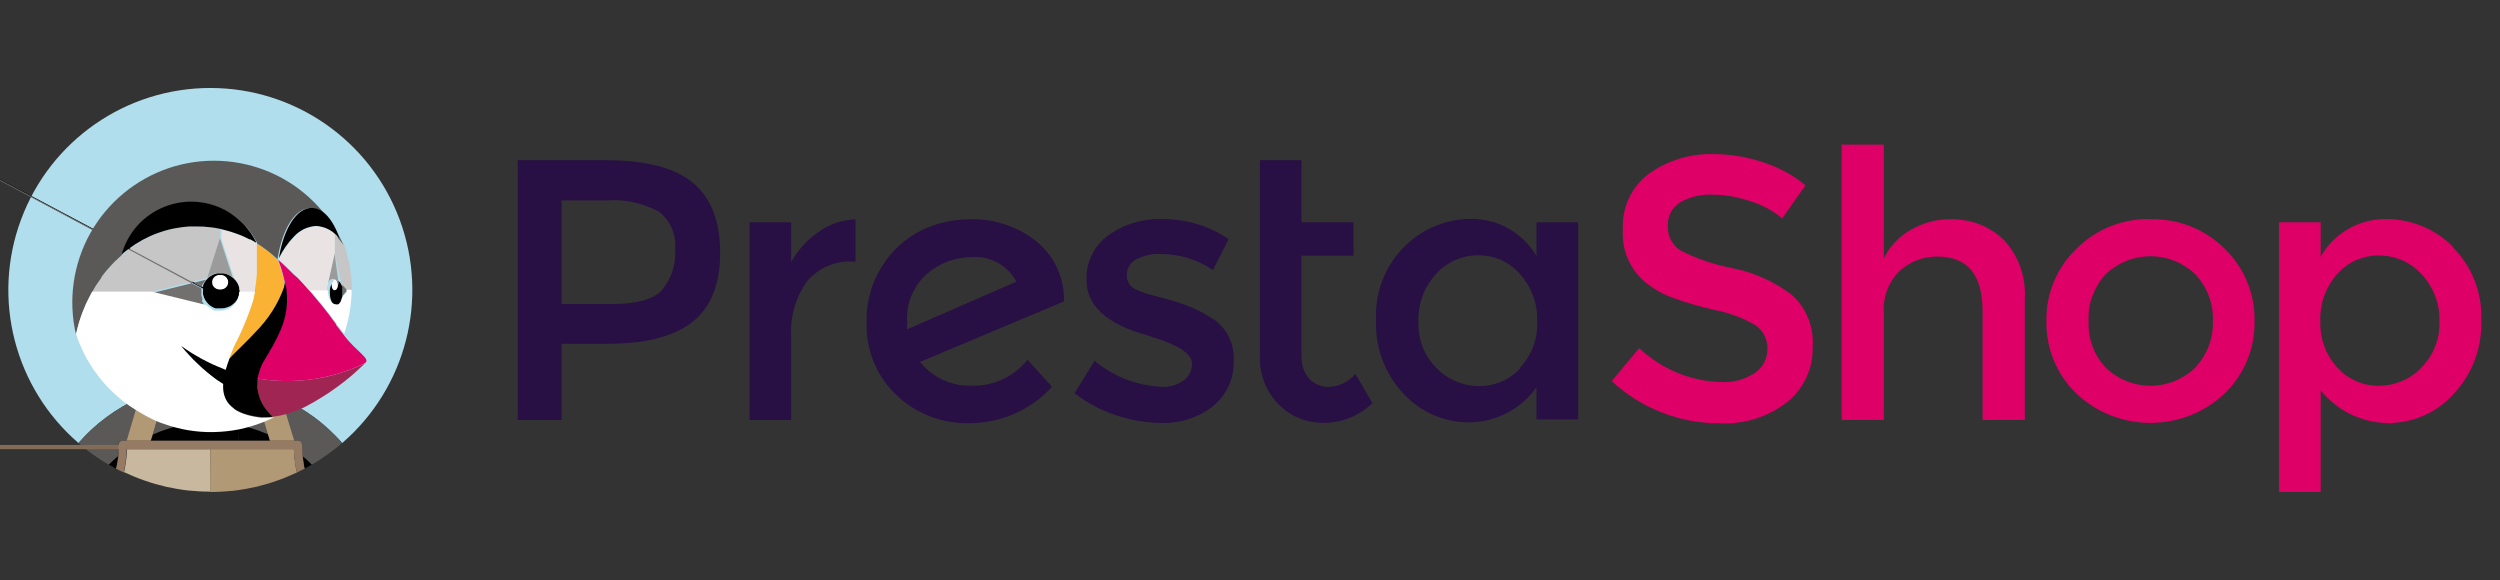 <svg xmlns="http://www.w3.org/2000/svg" viewBox="0 0 237 55" width="237" height="55">
	<rect x="0" y="0" width="237" height="55" fill="#333333" stroke="none"/>
	<style>
		tspan { white-space:pre }
		.shp0 { fill: #280f44 } 
		.shp1 { fill: #df0067 } 
		.shp2 { fill: #b0deec } 
		.shp3 { fill: #5b5957 } 
		.shp4 { fill: #000000 } 
		.shp5 { fill: #b19975 } 
		.shp6 { fill: #c8b89f } 
		.shp7 { fill: #826c57 } 
		.shp8 { fill: #957b63 } 
		.shp9 { fill: none } 
		.shp10 { fill: #ffffff } 
		.shp11 { fill: #c7c6c7 } 
		.shp12 { fill: #71706f } 
		.shp13 { fill: #9c9b9b } 
		.shp14 { fill: #e9e4e3 } 
		.shp15 { fill: #f9b233 } 
		.shp16 { fill: #a12553 } 
	</style>
	<path id="Layer" fill-rule="evenodd" class="shp0" d="M100.87 28.57L87.21 34.31C87.51 34.68 87.85 35.01 88.22 35.3C88.6 35.59 89.01 35.84 89.44 36.03C89.87 36.23 90.33 36.37 90.79 36.46C91.26 36.55 91.74 36.58 92.21 36.56C92.71 36.57 93.2 36.52 93.69 36.42C94.18 36.31 94.65 36.15 95.1 35.94C95.55 35.73 95.97 35.46 96.36 35.15C96.75 34.84 97.1 34.49 97.41 34.1L99.73 36.67C99.23 37.22 98.68 37.71 98.07 38.14C97.47 38.57 96.83 38.93 96.15 39.23C95.47 39.53 94.77 39.75 94.04 39.9C93.32 40.05 92.58 40.12 91.84 40.12C91.21 40.13 90.59 40.08 89.97 39.97C89.36 39.86 88.75 39.69 88.17 39.47C87.58 39.24 87.02 38.96 86.49 38.63C85.96 38.29 85.47 37.91 85.01 37.48C84.54 37.03 84.11 36.54 83.74 36C83.37 35.47 83.07 34.89 82.82 34.29C82.57 33.69 82.4 33.06 82.28 32.42C82.17 31.78 82.13 31.13 82.16 30.48C82.15 30.02 82.17 29.55 82.23 29.09C82.29 28.64 82.38 28.18 82.51 27.74C82.63 27.29 82.79 26.85 82.98 26.43C83.17 26.01 83.39 25.6 83.64 25.21C83.86 24.85 84.11 24.51 84.37 24.19C84.64 23.87 84.93 23.57 85.24 23.28C85.55 23 85.88 22.74 86.22 22.5C86.57 22.26 86.93 22.05 87.3 21.86C87.66 21.68 88.02 21.53 88.4 21.4C88.77 21.26 89.16 21.15 89.54 21.06C89.93 20.97 90.32 20.9 90.72 20.86C91.11 20.81 91.51 20.79 91.91 20.79C92.48 20.77 93.06 20.8 93.62 20.88C94.19 20.96 94.75 21.1 95.29 21.28C95.84 21.46 96.36 21.69 96.87 21.96C97.37 22.24 97.84 22.56 98.29 22.92C98.7 23.25 99.07 23.63 99.39 24.05C99.72 24.47 99.99 24.92 100.21 25.4C100.44 25.88 100.6 26.38 100.71 26.9C100.82 27.41 100.87 27.94 100.86 28.47L100.87 28.57ZM96.35 26.7C96.15 26.32 95.89 25.97 95.59 25.66C95.29 25.36 94.94 25.1 94.57 24.89C94.19 24.69 93.78 24.54 93.36 24.45C92.94 24.37 92.51 24.34 92.08 24.38C91.69 24.38 91.31 24.42 90.93 24.49C90.55 24.56 90.17 24.67 89.81 24.8C89.45 24.94 89.1 25.11 88.77 25.31C88.44 25.51 88.13 25.74 87.84 26C87.52 26.28 87.24 26.6 87 26.95C86.76 27.3 86.55 27.67 86.39 28.06C86.23 28.45 86.12 28.86 86.05 29.28C85.99 29.7 85.97 30.13 86 30.55C86 30.61 85.99 30.66 85.99 30.72C85.99 30.77 85.99 30.83 85.99 30.88C85.99 30.94 85.99 31 85.99 31.05C85.99 31.11 86 31.16 86 31.22L96.35 26.7Z" />
	<path id="Layer" class="shp0" d="M77.59 22C77.32 22.18 77.07 22.38 76.82 22.59C76.58 22.8 76.35 23.03 76.13 23.27C75.91 23.51 75.71 23.76 75.52 24.02C75.33 24.28 75.16 24.56 75 24.84L75 21.07L71.06 21.07L71.06 39.81L75 39.81L75 31.81C74.98 31.36 74.99 30.91 75.04 30.46C75.1 30.01 75.19 29.56 75.31 29.13C75.44 28.7 75.6 28.27 75.79 27.87C75.99 27.46 76.22 27.07 76.48 26.7C76.74 26.38 77.05 26.09 77.38 25.84C77.71 25.59 78.07 25.38 78.46 25.22C78.84 25.05 79.24 24.93 79.65 24.86C80.06 24.79 80.47 24.77 80.89 24.8L81.1 24.8L81.1 20.8C80.79 20.81 80.47 20.84 80.16 20.9C79.86 20.95 79.55 21.03 79.25 21.13C78.96 21.23 78.67 21.36 78.39 21.5C78.11 21.65 77.84 21.81 77.59 22" />
	<path id="Layer" class="shp0" d="M115 30.26C114.86 30.16 114.72 30.07 114.57 29.98C114.43 29.89 114.28 29.8 114.13 29.72C113.98 29.64 113.83 29.56 113.68 29.48C113.53 29.4 113.38 29.33 113.22 29.26C112.67 29.02 112.1 28.81 111.51 28.62C110.92 28.43 110.25 28.25 109.51 28.06C109.36 28.03 109.21 27.99 109.06 27.94C108.91 27.9 108.76 27.86 108.61 27.81C108.46 27.76 108.32 27.7 108.17 27.64C108.03 27.59 107.88 27.53 107.74 27.46C107.6 27.41 107.48 27.34 107.36 27.25C107.25 27.16 107.15 27.06 107.07 26.94C106.99 26.82 106.92 26.69 106.88 26.55C106.84 26.41 106.82 26.26 106.82 26.12C106.81 25.96 106.83 25.81 106.87 25.66C106.9 25.51 106.96 25.36 107.04 25.23C107.12 25.09 107.21 24.97 107.32 24.86C107.44 24.75 107.56 24.66 107.7 24.59C107.88 24.5 108.06 24.42 108.24 24.35C108.43 24.28 108.62 24.23 108.81 24.18C109 24.14 109.2 24.11 109.4 24.09C109.59 24.08 109.79 24.07 109.99 24.08C110.43 24.08 110.87 24.11 111.31 24.17C111.75 24.24 112.18 24.33 112.6 24.46C113.03 24.59 113.44 24.75 113.84 24.94C114.24 25.13 114.62 25.35 114.99 25.6L116.47 22.67C116.02 22.36 115.55 22.09 115.06 21.86C114.57 21.62 114.07 21.42 113.55 21.26C113.03 21.1 112.5 20.98 111.96 20.9C111.42 20.82 110.88 20.77 110.34 20.77C109.87 20.75 109.39 20.76 108.92 20.82C108.45 20.87 107.99 20.97 107.53 21.11C107.08 21.24 106.64 21.41 106.21 21.62C105.79 21.83 105.38 22.08 105 22.36C104.68 22.6 104.39 22.88 104.13 23.19C103.88 23.5 103.66 23.84 103.49 24.2C103.32 24.56 103.19 24.94 103.1 25.34C103.02 25.73 102.99 26.13 103 26.53C103 29 104.95 30.76 108.84 31.81L109.27 31.96C111.75 32.71 113 33.55 113 34.49C113 34.64 112.99 34.79 112.95 34.94C112.92 35.09 112.87 35.23 112.8 35.37C112.73 35.51 112.65 35.63 112.55 35.75C112.45 35.87 112.34 35.97 112.22 36.06C112.07 36.17 111.91 36.26 111.74 36.35C111.57 36.43 111.4 36.49 111.22 36.55C111.04 36.6 110.85 36.63 110.67 36.66C110.48 36.68 110.3 36.68 110.11 36.67C109.53 36.64 108.96 36.57 108.4 36.45C107.83 36.33 107.28 36.17 106.74 35.96C106.2 35.75 105.68 35.5 105.18 35.2C104.69 34.91 104.21 34.58 103.77 34.21L101.87 37.27C102.16 37.5 102.46 37.71 102.77 37.92C103.08 38.12 103.4 38.31 103.72 38.48C104.05 38.66 104.38 38.82 104.72 38.96C105.06 39.11 105.41 39.24 105.76 39.35C106.1 39.47 106.45 39.57 106.8 39.66C107.15 39.75 107.5 39.83 107.86 39.89C108.21 39.95 108.57 40 108.93 40.03C109.29 40.07 109.65 40.09 110.01 40.09C110.46 40.11 110.9 40.09 111.35 40.03C111.79 39.98 112.23 39.88 112.65 39.74C113.08 39.61 113.49 39.43 113.89 39.22C114.28 39.01 114.66 38.77 115.01 38.49C115.32 38.23 115.61 37.94 115.86 37.62C116.1 37.3 116.31 36.95 116.48 36.58C116.65 36.21 116.77 35.82 116.85 35.42C116.93 35.02 116.96 34.62 116.95 34.21C116.98 33.83 116.95 33.44 116.88 33.07C116.81 32.69 116.69 32.33 116.52 31.98C116.36 31.64 116.15 31.32 115.9 31.03C115.65 30.74 115.36 30.48 115.05 30.26" />
	<path id="Layer" fill-rule="evenodd" class="shp0" d="M65.7 17.34C67.42 18.77 68.27 20.98 68.27 23.96C68.27 26.94 67.4 29.13 65.65 30.51C63.9 31.9 61.22 32.59 57.6 32.59L53.24 32.59L53.24 39.81L49.08 39.81L49.08 15.19L57.53 15.19C61.26 15.2 63.99 15.91 65.7 17.34ZM62.75 27.5C62.97 27.23 63.17 26.95 63.34 26.64C63.51 26.34 63.65 26.02 63.75 25.69C63.86 25.36 63.93 25.02 63.98 24.67C64.02 24.33 64.03 23.98 64 23.63C64.03 23.29 64.02 22.95 63.97 22.62C63.92 22.28 63.83 21.96 63.69 21.65C63.56 21.33 63.39 21.04 63.18 20.77C62.97 20.51 62.73 20.27 62.46 20.06C62.08 19.86 61.69 19.68 61.28 19.53C60.87 19.38 60.46 19.26 60.04 19.17C59.61 19.08 59.19 19.02 58.75 18.99C58.32 18.97 57.89 18.97 57.46 19L53.24 19L53.24 28.82L58.06 28.82C60.37 28.82 61.93 28.38 62.76 27.5L62.75 27.5Z" />
	<path id="Layer" class="shp0" d="M126.09 36.67C125.9 36.68 125.72 36.68 125.54 36.65C125.35 36.62 125.17 36.57 125 36.5C124.83 36.43 124.66 36.35 124.51 36.24C124.36 36.14 124.22 36.02 124.09 35.88C123.97 35.73 123.86 35.57 123.77 35.41C123.67 35.24 123.6 35.06 123.54 34.88C123.47 34.7 123.43 34.51 123.41 34.32C123.38 34.13 123.37 33.94 123.38 33.75L123.38 24.24L128.31 24.24L128.31 21.07L123.38 21.07L123.38 15.19L119.44 15.19L119.44 33.65C119.42 34.08 119.44 34.51 119.51 34.94C119.57 35.36 119.68 35.78 119.84 36.19C119.99 36.59 120.18 36.98 120.42 37.34C120.65 37.7 120.92 38.04 121.22 38.35C121.5 38.63 121.81 38.88 122.14 39.1C122.47 39.32 122.82 39.51 123.19 39.66C123.55 39.81 123.94 39.92 124.33 39.99C124.72 40.06 125.11 40.1 125.51 40.09C125.93 40.09 126.36 40.04 126.77 39.96C127.19 39.88 127.6 39.76 127.99 39.6C128.38 39.44 128.76 39.24 129.11 39.01C129.47 38.78 129.8 38.51 130.11 38.22L128.49 35.44C128.34 35.62 128.17 35.79 127.99 35.93C127.81 36.08 127.61 36.2 127.4 36.31C127.2 36.42 126.98 36.5 126.75 36.56C126.53 36.62 126.29 36.66 126.06 36.67" />
	<path id="Layer" fill-rule="evenodd" class="shp0" d="M145.66 21.07L149.61 21.07L149.61 39.76L145.66 39.76L145.66 36.7C145.48 36.96 145.28 37.21 145.07 37.45C144.85 37.69 144.63 37.91 144.38 38.12C144.14 38.33 143.89 38.53 143.62 38.7C143.35 38.88 143.08 39.04 142.79 39.18C142.52 39.32 142.24 39.44 141.96 39.55C141.67 39.65 141.38 39.74 141.09 39.81C140.8 39.88 140.5 39.94 140.2 39.98C139.9 40.02 139.59 40.04 139.29 40.04C138.71 40.04 138.13 39.99 137.56 39.87C137 39.75 136.44 39.58 135.91 39.35C135.38 39.12 134.87 38.83 134.4 38.5C133.92 38.17 133.49 37.78 133.09 37.36C132.65 36.9 132.25 36.39 131.91 35.85C131.57 35.3 131.28 34.73 131.06 34.13C130.83 33.53 130.67 32.91 130.56 32.27C130.46 31.64 130.42 31 130.45 30.36C130.42 29.72 130.45 29.07 130.55 28.43C130.66 27.8 130.83 27.17 131.06 26.57C131.29 25.97 131.59 25.39 131.94 24.85C132.29 24.32 132.7 23.81 133.16 23.36C133.58 22.94 134.04 22.57 134.53 22.24C135.03 21.91 135.55 21.63 136.1 21.41C136.65 21.19 137.22 21.02 137.8 20.91C138.39 20.8 138.98 20.74 139.57 20.75C140.18 20.76 140.79 20.84 141.39 21C141.98 21.16 142.55 21.4 143.08 21.71C143.61 22.02 144.1 22.39 144.53 22.82C144.97 23.25 145.35 23.74 145.66 24.27L145.66 21.07ZM144.11 34.86C144.38 34.57 144.62 34.25 144.83 33.9C145.04 33.56 145.22 33.2 145.36 32.83C145.49 32.45 145.6 32.06 145.66 31.67C145.72 31.27 145.75 30.87 145.73 30.47C145.74 30.06 145.72 29.66 145.65 29.26C145.59 28.86 145.49 28.46 145.35 28.08C145.21 27.7 145.04 27.33 144.83 26.98C144.62 26.63 144.38 26.3 144.11 26C143.86 25.71 143.59 25.45 143.29 25.23C142.98 25 142.66 24.81 142.31 24.65C141.97 24.5 141.61 24.38 141.24 24.3C140.87 24.23 140.49 24.19 140.11 24.2C139.73 24.2 139.36 24.24 138.99 24.32C138.62 24.4 138.26 24.52 137.92 24.67C137.57 24.83 137.25 25.02 136.94 25.24C136.64 25.46 136.36 25.72 136.11 26C135.83 26.3 135.59 26.64 135.37 26.99C135.16 27.34 134.98 27.71 134.84 28.1C134.7 28.49 134.6 28.89 134.54 29.3C134.47 29.71 134.45 30.12 134.47 30.53C134.45 30.93 134.48 31.34 134.55 31.74C134.62 32.14 134.73 32.53 134.87 32.9C135.02 33.28 135.21 33.64 135.43 33.98C135.66 34.31 135.91 34.63 136.2 34.91C136.46 35.18 136.74 35.42 137.05 35.63C137.36 35.84 137.69 36.01 138.03 36.16C138.37 36.3 138.73 36.41 139.09 36.49C139.46 36.56 139.83 36.6 140.2 36.6C140.57 36.61 140.94 36.57 141.3 36.5C141.66 36.43 142.01 36.32 142.35 36.17C142.69 36.03 143.01 35.85 143.31 35.63C143.61 35.42 143.89 35.17 144.14 34.9L144.11 34.86Z" />
	<path id="Layer" fill-rule="evenodd" class="shp1" d="M203.91 20.79C204.56 20.77 205.2 20.83 205.84 20.94C206.47 21.05 207.1 21.23 207.7 21.47C208.3 21.71 208.87 22.01 209.41 22.37C209.95 22.72 210.45 23.13 210.91 23.59C211.37 24.03 211.78 24.52 212.13 25.05C212.49 25.57 212.79 26.13 213.03 26.72C213.27 27.31 213.46 27.92 213.57 28.54C213.69 29.17 213.74 29.8 213.73 30.44C213.74 31.08 213.69 31.71 213.57 32.34C213.46 32.96 213.27 33.57 213.03 34.16C212.79 34.75 212.49 35.31 212.13 35.83C211.78 36.36 211.37 36.85 210.91 37.29C209.97 38.18 208.86 38.89 207.66 39.37C206.45 39.84 205.16 40.09 203.87 40.09C202.57 40.09 201.28 39.84 200.07 39.37C198.87 38.89 197.76 38.18 196.82 37.29C196.36 36.85 195.95 36.36 195.6 35.83C195.24 35.31 194.94 34.75 194.7 34.16C194.46 33.57 194.27 32.96 194.16 32.34C194.04 31.71 193.99 31.08 194 30.44C193.99 29.8 194.04 29.16 194.16 28.54C194.28 27.91 194.47 27.3 194.71 26.71C194.96 26.12 195.26 25.55 195.62 25.03C195.98 24.5 196.4 24.01 196.86 23.57C197.32 23.11 197.82 22.7 198.36 22.35C198.9 21.99 199.47 21.69 200.07 21.45C200.67 21.21 201.3 21.03 201.93 20.92C202.57 20.8 203.21 20.75 203.86 20.77M208.11 34.84C208.39 34.55 208.64 34.23 208.85 33.88C209.07 33.54 209.25 33.18 209.39 32.8C209.54 32.42 209.64 32.03 209.71 31.63C209.77 31.23 209.8 30.82 209.78 30.42C209.8 30.02 209.77 29.61 209.71 29.21C209.64 28.81 209.54 28.42 209.39 28.04C209.25 27.66 209.07 27.3 208.85 26.96C208.64 26.61 208.39 26.29 208.11 26C207.55 25.46 206.88 25.03 206.15 24.73C205.43 24.44 204.65 24.29 203.87 24.29C203.08 24.29 202.3 24.44 201.58 24.73C200.85 25.03 200.18 25.46 199.62 26C199.34 26.3 199.1 26.62 198.89 26.96C198.68 27.31 198.5 27.68 198.36 28.06C198.22 28.44 198.12 28.83 198.06 29.23C198 29.63 197.98 30.04 198 30.44C197.98 30.84 198 31.25 198.06 31.64C198.12 32.04 198.23 32.43 198.36 32.81C198.5 33.19 198.68 33.56 198.89 33.9C199.1 34.24 199.35 34.56 199.62 34.86C200.18 35.4 200.85 35.83 201.58 36.13C202.3 36.42 203.08 36.57 203.87 36.57C204.65 36.57 205.43 36.42 206.15 36.13C206.88 35.83 207.55 35.4 208.11 34.86L208.11 34.84Z" />
	<path id="Layer" fill-rule="evenodd" class="shp1" d="M232.54 23.45C232.99 23.9 233.39 24.4 233.74 24.94C234.09 25.47 234.38 26.04 234.61 26.64C234.84 27.23 235.01 27.85 235.11 28.48C235.21 29.11 235.25 29.75 235.22 30.39C235.24 31.03 235.2 31.67 235.1 32.31C234.99 32.94 234.82 33.56 234.6 34.16C234.37 34.76 234.08 35.33 233.74 35.88C233.4 36.42 233 36.93 232.56 37.39C231.76 38.28 230.77 38.98 229.67 39.44C228.57 39.91 227.38 40.13 226.19 40.1C225 40.06 223.82 39.76 222.75 39.23C221.69 38.69 220.75 37.93 220 37L220 46.64L216.06 46.64L216.06 21.07L220 21.07L220 24.35C220.3 23.81 220.67 23.32 221.1 22.87C221.54 22.43 222.02 22.05 222.56 21.74C223.09 21.42 223.66 21.18 224.25 21.02C224.85 20.86 225.46 20.77 226.08 20.77C226.68 20.76 227.27 20.81 227.86 20.92C228.44 21.03 229.02 21.2 229.57 21.42C230.12 21.64 230.65 21.92 231.15 22.25C231.65 22.58 232.11 22.96 232.53 23.38M229.53 34.86C229.82 34.57 230.07 34.26 230.3 33.92C230.52 33.58 230.71 33.22 230.85 32.85C231 32.47 231.11 32.08 231.18 31.68C231.25 31.28 231.28 30.87 231.26 30.47C231.27 30.06 231.25 29.65 231.18 29.25C231.11 28.85 231.01 28.45 230.86 28.07C230.72 27.68 230.53 27.32 230.32 26.97C230.1 26.62 229.85 26.3 229.57 26C229.32 25.72 229.03 25.47 228.73 25.25C228.42 25.02 228.09 24.83 227.74 24.68C227.4 24.53 227.04 24.41 226.67 24.34C226.3 24.26 225.92 24.22 225.54 24.22C225.16 24.21 224.79 24.25 224.42 24.32C224.05 24.4 223.69 24.52 223.34 24.67C223 24.82 222.67 25.01 222.37 25.24C222.07 25.46 221.79 25.72 221.54 26C221.27 26.31 221.04 26.64 220.83 26.99C220.63 27.34 220.46 27.71 220.32 28.09C220.19 28.47 220.09 28.87 220.03 29.27C219.97 29.67 219.95 30.07 219.97 30.48C219.95 30.88 219.98 31.28 220.04 31.67C220.1 32.07 220.21 32.46 220.35 32.83C220.48 33.21 220.66 33.57 220.87 33.91C221.08 34.25 221.32 34.57 221.59 34.86C221.84 35.13 222.11 35.38 222.41 35.59C222.72 35.81 223.04 35.99 223.38 36.14C223.71 36.29 224.07 36.4 224.43 36.47C224.79 36.54 225.16 36.58 225.53 36.57C225.9 36.57 226.27 36.53 226.64 36.46C227 36.38 227.36 36.27 227.7 36.13C228.04 35.98 228.37 35.81 228.68 35.6C228.99 35.39 229.27 35.15 229.53 34.88L229.53 34.86Z" />
	<path id="Layer" class="shp1" d="M184.82 20.79C184.5 20.79 184.18 20.81 183.86 20.85C183.54 20.89 183.22 20.96 182.91 21.04C182.6 21.13 182.3 21.23 182 21.36C181.7 21.48 181.42 21.63 181.14 21.79C180.86 21.94 180.6 22.12 180.35 22.31C180.11 22.51 179.87 22.72 179.66 22.95C179.44 23.18 179.24 23.42 179.06 23.68C178.89 23.94 178.73 24.22 178.59 24.5L178.59 13.71L174.59 13.71L174.59 39.81L178.59 39.81L178.59 29.67C178.56 29.3 178.57 28.93 178.63 28.57C178.68 28.2 178.77 27.85 178.9 27.5C179.03 27.16 179.2 26.83 179.4 26.52C179.6 26.21 179.84 25.93 180.1 25.67C180.34 25.45 180.6 25.26 180.88 25.09C181.16 24.92 181.45 24.77 181.75 24.66C182.06 24.54 182.37 24.46 182.69 24.4C183.01 24.34 183.33 24.32 183.66 24.32C186.52 24.32 187.95 26.04 187.95 29.49L187.95 39.81L191.95 39.81L191.95 28.33C191.98 27.82 191.96 27.31 191.89 26.81C191.82 26.3 191.7 25.8 191.53 25.32C191.36 24.84 191.14 24.38 190.87 23.95C190.61 23.51 190.3 23.1 189.95 22.73C189.61 22.41 189.24 22.12 188.84 21.87C188.45 21.61 188.03 21.4 187.59 21.24C187.15 21.07 186.69 20.95 186.23 20.88C185.77 20.8 185.3 20.77 184.83 20.79" />
	<path id="Layer" class="shp1" d="M169.92 28C169.5 27.68 169.07 27.38 168.62 27.11C168.17 26.84 167.7 26.6 167.22 26.38C166.74 26.16 166.25 25.97 165.75 25.81C165.25 25.65 164.74 25.52 164.22 25.42C163.79 25.34 163.36 25.24 162.94 25.13C162.52 25.02 162.1 24.89 161.68 24.75C161.27 24.61 160.86 24.45 160.46 24.28C160.05 24.11 159.66 23.92 159.27 23.72C159.08 23.6 158.91 23.45 158.77 23.28C158.62 23.11 158.49 22.93 158.39 22.73C158.29 22.53 158.21 22.32 158.17 22.1C158.12 21.88 158.1 21.65 158.11 21.43C158.1 21.21 158.11 20.99 158.16 20.77C158.21 20.56 158.28 20.35 158.38 20.15C158.49 19.96 158.61 19.77 158.76 19.61C158.91 19.45 159.08 19.31 159.27 19.19C159.5 19.06 159.73 18.94 159.97 18.85C160.21 18.75 160.46 18.67 160.72 18.61C160.97 18.54 161.23 18.5 161.49 18.47C161.75 18.45 162.01 18.44 162.27 18.45C162.58 18.45 162.89 18.47 163.21 18.49C163.52 18.52 163.83 18.56 164.14 18.61C164.44 18.67 164.75 18.73 165.05 18.81C165.36 18.89 165.65 18.98 165.95 19.08C166.22 19.16 166.49 19.26 166.76 19.37C167.02 19.48 167.28 19.61 167.53 19.74C167.78 19.88 168.03 20.03 168.27 20.19C168.5 20.35 168.73 20.53 168.95 20.71L171.16 17.57C170.87 17.33 170.56 17.1 170.24 16.88C169.93 16.67 169.6 16.47 169.26 16.29C168.93 16.11 168.58 15.94 168.23 15.79C167.88 15.64 167.52 15.51 167.16 15.39C166.78 15.26 166.4 15.15 166.02 15.05C165.63 14.96 165.24 14.87 164.85 14.81C164.45 14.74 164.06 14.69 163.66 14.66C163.27 14.63 162.87 14.61 162.47 14.61C161.93 14.59 161.38 14.62 160.84 14.69C160.3 14.76 159.77 14.87 159.25 15.03C158.73 15.19 158.22 15.39 157.73 15.63C157.24 15.87 156.77 16.14 156.33 16.46C155.92 16.76 155.56 17.11 155.24 17.5C154.91 17.9 154.64 18.33 154.43 18.78C154.21 19.24 154.05 19.72 153.96 20.22C153.86 20.72 153.82 21.22 153.85 21.73C153.82 22.2 153.84 22.68 153.92 23.15C153.99 23.62 154.13 24.08 154.31 24.52C154.5 24.95 154.74 25.37 155.02 25.75C155.31 26.13 155.63 26.48 156 26.78C156.19 26.93 156.38 27.07 156.58 27.21C156.78 27.34 156.98 27.47 157.19 27.59C157.4 27.71 157.62 27.82 157.83 27.92C158.05 28.02 158.27 28.12 158.5 28.2C158.84 28.32 159.17 28.44 159.51 28.55C159.85 28.66 160.2 28.77 160.54 28.87C160.88 28.97 161.23 29.06 161.58 29.15C161.92 29.24 162.27 29.32 162.62 29.4C162.96 29.46 163.29 29.54 163.62 29.64C163.95 29.73 164.27 29.84 164.59 29.96C164.91 30.08 165.23 30.21 165.54 30.36C165.84 30.51 166.15 30.67 166.44 30.85C166.62 30.97 166.78 31.12 166.92 31.28C167.06 31.44 167.18 31.62 167.28 31.81C167.38 32 167.45 32.21 167.49 32.42C167.54 32.63 167.56 32.84 167.55 33.06C167.56 33.28 167.53 33.51 167.48 33.73C167.43 33.95 167.36 34.16 167.25 34.36C167.15 34.56 167.02 34.74 166.87 34.91C166.73 35.08 166.56 35.22 166.37 35.35C166.14 35.5 165.89 35.64 165.64 35.76C165.38 35.87 165.12 35.97 164.84 36.04C164.57 36.12 164.3 36.17 164.02 36.2C163.74 36.23 163.46 36.23 163.18 36.22C162.46 36.2 161.75 36.12 161.04 35.97C160.34 35.82 159.65 35.61 158.99 35.33C158.33 35.06 157.69 34.72 157.09 34.33C156.49 33.94 155.92 33.49 155.4 33L152.79 36.13C153.48 36.77 154.23 37.34 155.02 37.84C155.82 38.34 156.66 38.76 157.53 39.1C158.41 39.45 159.32 39.7 160.24 39.88C161.16 40.05 162.1 40.13 163.04 40.13C163.61 40.16 164.18 40.14 164.74 40.06C165.3 39.99 165.86 39.87 166.4 39.7C166.95 39.53 167.47 39.31 167.98 39.05C168.48 38.78 168.96 38.48 169.41 38.13C169.8 37.82 170.15 37.46 170.46 37.07C170.77 36.68 171.03 36.25 171.24 35.8C171.45 35.35 171.61 34.87 171.71 34.39C171.81 33.9 171.85 33.4 171.84 32.9C171.87 32.45 171.86 31.99 171.79 31.54C171.72 31.09 171.61 30.65 171.44 30.23C171.27 29.81 171.06 29.4 170.81 29.03C170.55 28.65 170.25 28.31 169.92 28Z" />
	<path id="Layer" class="shp2" d="M13.2 37.73L14.13 37.35C14.48 37.22 14.84 37.1 15.2 36.99C15.56 36.88 16.1 36.73 16.56 36.63C16.72 36.6 16.87 36.57 17.03 36.54C17.18 36.51 17.34 36.48 17.5 36.46C17.65 36.43 17.81 36.41 17.97 36.39C18.12 36.37 18.28 36.36 18.44 36.34C18.08 37.45 17.69 38.56 17.27 39.66C17.27 39.87 17.27 40.08 17.27 40.3C17.7 40.21 18.14 40.15 18.58 40.11C19.02 40.06 19.46 40.04 19.91 40.04C20.35 40.04 20.79 40.06 21.23 40.11C21.67 40.15 22.11 40.21 22.54 40.3C22.54 40.08 22.54 39.87 22.54 39.66C22.11 38.56 21.72 37.45 21.37 36.34C21.53 36.36 21.68 36.37 21.84 36.39C22 36.41 22.15 36.43 22.31 36.46C22.46 36.48 22.62 36.51 22.78 36.54C22.93 36.57 23.09 36.6 23.24 36.63C23.7 36.73 24.15 36.85 24.6 36.99C25.05 37.13 25.32 37.22 25.67 37.35L26.6 37.73C27.16 37.97 27.7 38.25 28.23 38.55C28.75 38.85 29.26 39.18 29.75 39.54C30.25 39.9 30.72 40.29 31.16 40.7C31.61 41.11 32.04 41.54 32.44 42C38.5 36.77 40.68 28.33 37.89 20.83C35.11 13.32 27.94 8.34 19.94 8.34C11.94 8.34 4.77 13.32 1.99 20.83C-0.8 28.33 1.38 36.77 7.44 42C7.84 41.55 8.25 41.11 8.7 40.7C9.14 40.29 9.6 39.91 10.09 39.55C10.57 39.19 11.07 38.86 11.59 38.56C12.11 38.25 12.65 37.98 13.2 37.73L13.2 37.73Z" />
	<path id="Layer" class="shp3" d="M14.47 41.19C14.7 41.09 14.93 41 15.16 40.91C15.39 40.82 15.62 40.74 15.86 40.67C16.1 40.59 16.33 40.52 16.57 40.46C16.82 40.4 17.06 40.35 17.3 40.3C17.3 40.08 17.3 39.87 17.3 39.66C17.72 38.56 18.11 37.45 18.47 36.34C18.31 36.36 18.15 36.37 18 36.39C17.84 36.41 17.68 36.43 17.53 36.46C17.37 36.48 17.21 36.51 17.06 36.54C16.9 36.57 16.75 36.6 16.59 36.63C16.13 36.73 15.68 36.85 15.23 36.99C14.78 37.13 14.51 37.22 14.16 37.35L15.56 37.69L14.47 41.19Z" />
	<path id="Layer" class="shp3" d="M11.18 43.26C11.18 42.9 11.18 42.54 11.18 42.18C11.18 42.13 11.19 42.08 11.21 42.03C11.23 41.98 11.26 41.93 11.3 41.9C11.33 41.86 11.38 41.83 11.43 41.81C11.48 41.79 11.53 41.78 11.58 41.78L12 41.78L13.22 37.73C12.67 37.98 12.13 38.25 11.61 38.55C11.09 38.86 10.58 39.19 10.1 39.55C9.61 39.91 9.14 40.29 8.7 40.7C8.26 41.11 7.84 41.54 7.44 42C7.66 42.19 7.89 42.38 8.12 42.56C8.36 42.75 8.59 42.93 8.83 43.1C9.07 43.27 9.32 43.44 9.56 43.6C9.81 43.76 10.06 43.91 10.32 44.06C10.6 43.77 10.88 43.51 11.18 43.26Z" />
	<path id="Layer" class="shp3" d="M26.67 37.73L27.9 41.78L28.24 41.78C28.29 41.78 28.34 41.79 28.39 41.81C28.44 41.83 28.49 41.86 28.52 41.9C28.56 41.93 28.59 41.98 28.61 42.03C28.63 42.08 28.64 42.13 28.64 42.18C28.64 42.27 28.64 42.36 28.64 42.45C28.65 42.54 28.65 42.63 28.66 42.72C28.66 42.81 28.67 42.9 28.67 42.99C28.68 43.08 28.69 43.17 28.7 43.26C28.99 43.51 29.28 43.77 29.55 44.05C29.81 43.9 30.06 43.75 30.31 43.59C30.56 43.43 30.8 43.26 31.04 43.09C31.28 42.92 31.52 42.74 31.75 42.56C31.99 42.38 32.22 42.19 32.44 42C32.04 41.55 31.62 41.11 31.18 40.7C30.74 40.29 30.27 39.91 29.79 39.55C29.3 39.19 28.8 38.86 28.28 38.56C27.76 38.25 27.22 37.98 26.67 37.73L26.67 37.73Z" />
	<path id="Layer" class="shp3" d="M24.35 37.69L25.74 37.35C25.39 37.22 25.03 37.1 24.67 36.99C24.31 36.88 23.77 36.73 23.31 36.63C23.16 36.6 23 36.57 22.85 36.54C22.69 36.51 22.53 36.48 22.38 36.46C22.22 36.43 22.07 36.41 21.91 36.39C21.75 36.37 21.6 36.36 21.44 36.34C21.79 37.45 22.18 38.56 22.61 39.66C22.61 39.87 22.61 40.08 22.61 40.3C22.85 40.35 23.1 40.4 23.34 40.46C23.58 40.52 23.82 40.59 24.05 40.67C24.29 40.74 24.53 40.82 24.76 40.91C24.99 41 25.22 41.09 25.45 41.19L24.35 37.69Z" />
	<path id="Layer" class="shp4" d="M19.94 41.78L22.63 41.78C22.62 41.66 22.61 41.53 22.6 41.41C22.59 41.29 22.58 41.16 22.58 41.04C22.57 40.92 22.57 40.79 22.57 40.67C22.57 40.55 22.57 40.42 22.57 40.3C22.14 40.21 21.7 40.15 21.26 40.11C20.82 40.06 20.38 40.04 19.93 40.04C19.49 40.04 19.05 40.06 18.61 40.11C18.17 40.15 17.73 40.21 17.3 40.3C17.3 40.42 17.3 40.55 17.3 40.67C17.3 40.79 17.3 40.92 17.29 41.04C17.29 41.16 17.28 41.29 17.27 41.41C17.26 41.53 17.25 41.66 17.24 41.78L19.94 41.78Z" />
	<path id="Layer" class="shp4" d="M10.32 44.05L11 44.43C11.02 44.33 11.04 44.24 11.06 44.14C11.07 44.04 11.09 43.94 11.1 43.85C11.12 43.75 11.13 43.65 11.15 43.55C11.16 43.46 11.17 43.36 11.18 43.26C10.88 43.51 10.6 43.77 10.32 44.05Z" />
	<path id="Layer" class="shp4" d="M14.29 41.78L17.29 41.78C17.3 41.66 17.31 41.53 17.32 41.41C17.33 41.29 17.34 41.16 17.34 41.04C17.35 40.92 17.35 40.79 17.35 40.67C17.35 40.55 17.35 40.42 17.35 40.3C17.11 40.35 16.87 40.4 16.62 40.46C16.38 40.52 16.15 40.59 15.91 40.67C15.67 40.74 15.44 40.82 15.21 40.91C14.98 41 14.75 41.09 14.52 41.19L14.29 41.78Z" />
	<path id="Layer" class="shp4" d="M28.7 43.26C28.71 43.36 28.72 43.46 28.73 43.55C28.75 43.65 28.76 43.75 28.78 43.85C28.79 43.94 28.81 44.04 28.82 44.14C28.84 44.24 28.86 44.33 28.88 44.43L29.55 44.05C29.28 43.77 29 43.51 28.7 43.26Z" />
	<path id="Layer" class="shp4" d="M25.59 41.78L25.41 41.19C25.18 41.09 24.95 41 24.72 40.91C24.49 40.82 24.25 40.74 24.01 40.67C23.78 40.59 23.54 40.52 23.3 40.46C23.06 40.4 22.81 40.35 22.57 40.3C22.57 40.42 22.57 40.55 22.57 40.67C22.57 40.79 22.57 40.92 22.58 41.04C22.58 41.16 22.59 41.29 22.6 41.41C22.61 41.53 22.62 41.66 22.63 41.78L25.59 41.78Z" />
	<path id="Layer" class="shp5" d="M14.29 41.78L14.47 41.19L15.53 37.69L14.13 37.35L13.2 37.73L12 41.78L14.31 41.78L14.29 41.78Z" />
	<path id="Layer" class="shp5" d="M25.41 41.19L25.59 41.78L27.9 41.78L26.67 37.73L25.74 37.35L24.35 37.69L25.41 41.19Z" />
	<path id="Layer" class="shp6" d="M12 42.6L12 42.6L12 42.6Z" />
	<path id="Layer" class="shp6" d="M19.94 42.57L12.05 42.57L12.05 42.57C12.04 42.75 12.03 42.94 12.01 43.12C12 43.31 11.98 43.49 11.95 43.67C11.93 43.85 11.9 44.04 11.87 44.22C11.84 44.4 11.8 44.58 11.76 44.76C12.4 45.06 13.05 45.33 13.72 45.56C14.39 45.8 15.07 45.99 15.76 46.15C16.45 46.3 17.15 46.42 17.85 46.5C18.56 46.57 19.26 46.61 19.97 46.61L19.94 42.57Z" />
	<path id="Layer" class="shp5" d="M27.86 42.57L27.86 42.57L27.86 42.57Z" />
	<path id="Layer" class="shp5" d="M27.82 42.57L19.94 42.57L19.94 46.64C20.65 46.64 21.35 46.6 22.06 46.53C22.76 46.45 23.46 46.33 24.15 46.18C24.84 46.02 25.52 45.83 26.19 45.59C26.86 45.36 27.51 45.09 28.15 44.79C28.11 44.61 28.07 44.43 28.03 44.25C28 44.07 27.97 43.89 27.95 43.7C27.92 43.52 27.9 43.34 27.89 43.15C27.87 42.97 27.87 42.78 27.86 42.6L27.82 42.57Z" />
	<path id="Layer" class="shp7" d="M19.94 42.18L-32 42.18L-32 42.58L19.94 42.58L19.94 42.18Z" />
	<path id="Layer" class="shp8" d="M28.7 43.26C28.69 43.17 28.68 43.08 28.67 42.99C28.67 42.9 28.66 42.81 28.66 42.72C28.65 42.63 28.65 42.54 28.64 42.45C28.64 42.36 28.64 42.27 28.64 42.18C28.64 42.13 28.63 42.08 28.61 42.03C28.59 41.98 28.56 41.93 28.52 41.9C28.49 41.86 28.44 41.83 28.39 41.81C28.34 41.79 28.29 41.78 28.24 41.78L11.63 41.78C11.58 41.78 11.53 41.79 11.48 41.81C11.43 41.83 11.38 41.86 11.35 41.9C11.31 41.93 11.28 41.98 11.26 42.03C11.24 42.08 11.23 42.13 11.23 42.18C11.23 42.54 11.23 42.9 11.23 43.26C11.22 43.36 11.2 43.46 11.18 43.55C11.17 43.65 11.15 43.75 11.13 43.85C11.11 43.95 11.09 44.04 11.07 44.14C11.05 44.24 11.02 44.33 11 44.43C11.24 44.55 11.48 44.68 11.73 44.79C11.77 44.61 11.8 44.43 11.83 44.25C11.87 44.07 11.89 43.88 11.91 43.7C11.94 43.52 11.96 43.34 11.97 43.15C11.98 42.97 11.99 42.78 12 42.6L12 42.6L27.86 42.6L27.86 42.6C27.87 42.78 27.87 42.97 27.89 43.15C27.9 43.34 27.92 43.52 27.95 43.7C27.97 43.89 28 44.07 28.03 44.25C28.07 44.43 28.11 44.61 28.15 44.79L28.88 44.43C28.86 44.33 28.84 44.24 28.82 44.14C28.81 44.04 28.79 43.94 28.78 43.85C28.76 43.75 28.75 43.65 28.73 43.55C28.72 43.46 28.71 43.36 28.7 43.26L28.7 43.26Z" />
	<path id="Layer" class="shp9" d="M26.38 24.59L26.38 24.59C26.44 24.76 26.51 24.93 26.56 25.11C26.62 25.28 26.68 25.46 26.73 25.63C26.78 25.81 26.83 25.99 26.87 26.16C26.92 26.34 26.96 26.52 27 26.7L27 26.85C27 26.93 27 27 27 27.06C27 26.96 27 26.85 27.06 26.72C27.02 26.54 26.97 26.36 26.92 26.18C26.87 26 26.82 25.82 26.77 25.64C26.71 25.47 26.65 25.29 26.59 25.11C26.53 24.94 26.47 24.76 26.4 24.59L26.4 24.59L26.38 24.59Z" />
	<path id="Layer" class="shp9" d="M32 28.92L32 28.92Z" />
	<path id="Layer" class="shp9" d="M32.08 28.83L32.08 28.83Z" />
	<path id="Layer" class="shp9" d="M25.8 24.09C25.69 24 25.58 23.91 25.47 23.82C25.36 23.73 25.24 23.65 25.13 23.57C25.01 23.48 24.9 23.4 24.78 23.32C24.66 23.24 24.54 23.17 24.42 23.09L24.42 23.09C24.54 23.17 24.66 23.24 24.78 23.32C24.9 23.4 25.01 23.48 25.13 23.57C25.24 23.65 25.36 23.73 25.47 23.82C25.58 23.91 25.69 24 25.8 24.09L25.8 24.09Z" />
	<path id="Layer" class="shp9" d="M30.24 28.68L30.24 28.68Z" />
	<path id="Layer" class="shp9" d="M31.05 29.69L31.05 29.69Z" />
	<path id="Layer" class="shp9" d="M27 27.09C27 27.1 27 27.11 27 27.12C27 27.14 27.01 27.15 27.01 27.16C27.01 27.17 27 27.18 27 27.2C27 27.21 27 27.22 27 27.23C27 27.22 27 27.21 27 27.2C27 27.18 27.01 27.17 27.01 27.16C27.01 27.15 27 27.14 27 27.12C27 27.11 27 27.1 27 27.09Z" />
	<path id="Layer" class="shp9" d="M25.1 34.07C25.03 34.18 24.97 34.29 24.91 34.4C24.86 34.51 24.8 34.62 24.75 34.74C24.7 34.85 24.66 34.97 24.62 35.09C24.58 35.21 24.54 35.33 24.51 35.45C24.54 35.33 24.58 35.21 24.62 35.09C24.66 34.97 24.7 34.85 24.75 34.74C24.8 34.62 24.86 34.51 24.91 34.4C24.97 34.29 25.03 34.18 25.1 34.07L25.38 33.6C25.29 33.75 25.19 33.9 25.1 34.06L25.1 34.07Z" />
	<path id="Layer" class="shp9" d="M26.38 24.59C26.38 24.58 26.38 24.57 26.38 24.57C26.38 24.56 26.38 24.55 26.38 24.54C26.38 24.53 26.38 24.52 26.38 24.51C26.38 24.51 26.38 24.5 26.38 24.49L26.38 24.49C26.38 24.49 26.38 24.56 26.38 24.59L26.72 24.89L26.38 24.59Z" />
	<path id="Layer" class="shp9" d="" />
	<path id="Layer" class="shp9" d="" />
	<path id="Layer" class="shp9" d="M23.73 22.69L23.73 22.69Z" />
	<path id="Layer" class="shp9" d="M23.83 22.74L23.75 22.74L23.83 22.74Z" />
	<path id="Layer" class="shp9" d="M24.46 24.29L24.46 24.29Z" />
	<path id="Layer" class="shp9" d="M22.52 26.93L22.52 26.93Z" />
	<path id="Layer" class="shp9" d="M31.83 30.7L31.91 30.79L31.83 30.7Z" />
	<path id="Layer" class="shp9" d="M24.46 24.89C24.46 25.09 24.46 25.29 24.46 25.49C24.45 25.29 24.45 25.09 24.46 24.89Z" />
	<path id="Layer" class="shp9" d="M22.63 27.27L22.63 27.27Z" />
	<path id="Layer" class="shp9" d="M24.38 23.06L24 22.82L24.38 23.06Z" />
	<path id="Layer" class="shp9" d="M24 22.81L23.88 22.74L24 22.81Z" />
	<path id="Layer" class="shp9" d="" />
	<path id="Layer" class="shp9" d="M32.47 27.72L32.47 27.72L32.47 27.72L32.47 27.72L32.47 27.72C-32 0 -32 0 -32 0L-32 0L-32 0L-32 0L32.47 27.72Z" />
	<path id="Layer" class="shp9" d="M29.34 27.61L29.4 27.67L29.4 27.67L29.34 27.61Z" />
	<path id="Layer" class="shp9" d="M26.72 24.89C26.98 25.13 27.23 25.36 27.47 25.61C27.23 25.36 27 25.13 26.72 24.89Z" />
	<path id="Layer" class="shp9" d="M31.71 26.35C31.72 26.35 31.73 26.35 31.74 26.34C31.75 26.34 31.76 26.34 31.78 26.34C31.79 26.34 31.8 26.34 31.81 26.34C31.82 26.35 31.83 26.35 31.84 26.35C31.83 26.35 31.82 26.35 31.81 26.34C31.8 26.34 31.79 26.34 31.78 26.34C31.76 26.34 31.75 26.34 31.74 26.34C31.73 26.35 31.72 26.35 31.71 26.35Z" />
	<path id="Layer" class="shp9" d="M31 27.3C31 27.3 31 27.35 31 27.37C31 27.39 31 27.33 31 27.3Z" />
	<path id="Layer" class="shp9" d="M31.88 26.39L31.98 26.44L31.88 26.39Z" />
	<path id="Layer" class="shp9" d="M32.18 26.64L32.18 26.64Z" />
	<path id="Layer" class="shp9" d="M32.46 27.4L32.46 27.4L32.46 27.4Z" />
	<path id="Layer" class="shp9" d="M32.46 28L32.46 28L32.46 28Z" />
	<path id="Layer" class="shp9" d="M31.21 26.68L31.21 26.68Z" />
	<path id="Layer" class="shp9" d="M31.57 26.38C31.58 26.38 31.59 26.38 31.6 26.37C31.62 26.37 31.63 26.37 31.64 26.37C31.65 26.37 31.66 26.37 31.68 26.37C31.69 26.38 31.7 26.38 31.71 26.38C31.7 26.38 31.69 26.38 31.68 26.37C31.66 26.37 31.65 26.37 31.64 26.37C31.63 26.37 31.62 26.37 31.6 26.37C31.59 26.38 31.58 26.38 31.57 26.38Z" />
	<path id="Layer" class="shp9" d="M28.17 26.32L27.81 26L28.17 26.32Z" />
	<path id="Layer" class="shp9" d="M31.71 22.17L31.71 22.17L31.71 23.95L31 27.06L31 27.06L31 27.06L31.71 24L31.71 22.17Z" />
	<path id="Layer" class="shp9" d="M28.81 27L28.62 26.79L28.81 27Z" />
	<path id="Layer" class="shp9" d="M32.39 27.07C32.39 27.08 32.39 27.08 32.39 27.09C32.39 27.09 32.39 27.1 32.39 27.11C32.39 27.11 32.39 27.12 32.39 27.12C32.39 27.13 32.39 27.13 32.39 27.14L32.39 27.14C32.39 27.13 32.39 27.13 32.39 27.12C32.39 27.12 32.39 27.11 32.39 27.11C32.39 27.1 32.39 27.09 32.39 27.09C32.39 27.08 32.39 27.08 32.39 27.07Z" />
	<path id="Layer" class="shp9" d="M30.94 27.67L30.94 27.67L30.94 27.67Z" />
	<path id="Layer" class="shp9" d="M31.44 26.44L31.53 26.39L31.44 26.44Z" />
	<path id="Layer" class="shp9" d="M31.3 26.56C31.31 26.55 31.31 26.54 31.32 26.53C31.33 26.53 31.34 26.52 31.35 26.51C31.35 26.5 31.36 26.5 31.37 26.49C31.38 26.48 31.39 26.48 31.4 26.47C31.39 26.48 31.38 26.48 31.37 26.49C31.36 26.49 31.35 26.5 31.34 26.51C31.34 26.52 31.33 26.52 31.32 26.53C31.31 26.54 31.31 26.55 31.3 26.56L31.3 26.56Z" />
	<path id="Layer" class="shp9" d="M32.41 28.2L32.41 28.2L32.35 28.4C32.36 28.38 32.36 28.37 32.37 28.35C32.37 28.33 32.38 28.32 32.38 28.3C32.39 28.28 32.39 28.27 32.4 28.25C32.4 28.23 32.41 28.22 32.41 28.2Z" />
	<path id="Layer" class="shp9" d="M9.08 27.08L9.17 26.95L9.08 27.08Z" />
	<path id="Layer" class="shp9" d="M32 26.47L32.1 26.56L32 26.47Z" />
	<path id="Layer" class="shp9" d="M9.63 26.28L9.63 26.23L9.63 26.28Z" />
	<path id="Layer" class="shp9" d="M22.67 27.66L22.67 27.66Z" />
	<path id="Layer" class="shp9" d="M8.25 28.61C8.24 28.63 8.24 28.65 8.23 28.66C8.22 28.68 8.21 28.7 8.2 28.72C8.19 28.73 8.19 28.75 8.18 28.77C8.17 28.79 8.16 28.8 8.15 28.82C8.16 28.8 8.17 28.79 8.18 28.77C8.19 28.75 8.19 28.73 8.2 28.72C8.21 28.7 8.22 28.68 8.23 28.66C8.24 28.65 8.24 28.63 8.25 28.61L8.25 28.61Z" />
	<path id="Layer" class="shp9" d="M7.83 29.59L7.83 29.59Z" />
	<path id="Layer" class="shp9" d="M32.18 22.62L32.18 22.62L32.18 22.62L32.18 22.62L32.18 22.62Z" />
	<path id="Layer" class="shp9" d="M11.62 24.14L11.61 24.14L11.62 24.14L11.62 24.14L11.62 24.14Z" />
	<path id="Layer" class="shp9" d="M10.87 24.83L10.98 24.72L10.87 24.83Z" />
	<path id="Layer" class="shp9" d="M10.19 25.57L10.31 25.44L10.19 25.57Z" />
	<path id="Layer" class="shp9" d="M32.39 27.07L31.71 23.95L32.39 27.07L32.39 27.07L32.39 27.07Z" />
	<path id="Layer" class="shp9" d="M20.5 29.44L20.5 29.44Z" />
	<path id="Layer" class="shp9" d="M20.68 29.46L20.68 29.46Z" />
	<path id="Layer" class="shp9" d="M8.67 27.78L8.55 28.02L8.67 27.78Z" />
	<path id="Layer" class="shp9" d="" />
	<path id="Layer" class="shp9" d="M20.32 29.39L20.32 29.39Z" />
	<path id="Layer" class="shp9" d="M20.15 29.33L20.15 29.33Z" />
	<path id="Layer" class="shp9" d="M19.2 28.35L19.2 28.35Z" />
	<path id="Layer" class="shp9" d="M19.12 27.26C-32 0 -32 0 -32 0L-32 0L-32 0L-32 0L-32 0L-32 0L-32 0L-32 0L19.12 27.26Z" />
	<path id="Layer" class="shp9" d="M19.3 26.78L19.3 26.78Z" />
	<path id="Layer" class="shp9" d="" />
	<path id="Layer" class="shp9" d="M19.16 27.09L19.16 27.09Z" />
	<path id="Layer" class="shp9" d="M19.23 26.93L19.23 26.93Z" />
	<path id="Layer" class="shp9" d="M21.23 25.9L21.23 25.9Z" />
	<path id="Layer" class="shp9" d="" />
	<path id="Layer" class="shp9" d="M20.2 26L20.2 26Z" />
	<path id="Layer" class="shp9" d="M20.53 25.9L20.53 25.9Z" />
	<path id="Layer" class="shp9" d="" />
	<path id="Layer" class="shp9" d="M20.88 21.67L20.88 21.67Z" />
	<path id="Layer" class="shp9" d="M20.88 22.11L20.88 22.11Z" />
	<path id="Layer" class="shp9" d="M32.24 28.63L32.17 28.72L32.24 28.63Z" />
	<path id="Layer" class="shp9" d="M19.08 27.44L19.08 27.44Z" />
	<path id="Layer" class="shp9" d="M19.1 28L19.1 28Z" />
	<path id="Layer" class="shp9" d="M32.33 28.44L32.27 28.57L32.33 28.44Z" />
	<path id="Layer" class="shp3" d="M25.42 39.05L25.24 38.83L25.42 39.05Z" />
	<path id="Layer" class="shp5" d="M25.86 39.49L25.86 39.49C25.82 39.46 25.78 39.42 25.74 39.39C25.7 39.35 25.67 39.32 25.63 39.28C25.59 39.24 25.56 39.21 25.52 39.17C25.49 39.13 25.45 39.09 25.42 39.05L25.42 39.05C25.45 39.09 25.49 39.13 25.52 39.17C25.56 39.21 25.59 39.24 25.63 39.28C25.67 39.32 25.7 39.35 25.74 39.39C25.78 39.42 25.82 39.46 25.86 39.49L25.86 39.49Z" />
	<path id="Layer" class="shp10" d="M31.71 22.17L31.71 22.17L31.71 22.17L31.71 22.17L31.71 22.17L31.71 22.17Z" />
	<path id="Layer" class="shp10" d="M32.48 27.68L32.48 27.67L32.48 27.67L32.48 27.68L32.48 27.68Z" />
	<path id="Layer" class="shp11" d="M32.68 23.24L32.68 23.24C32.64 23.19 32.6 23.13 32.56 23.08C32.52 23.03 32.48 22.98 32.44 22.93C32.4 22.88 32.36 22.83 32.32 22.78C32.28 22.73 32.23 22.68 32.19 22.63L32.19 22.63L31.95 22.39C31.94 22.38 31.94 22.38 31.93 22.37C31.92 22.36 31.91 22.35 31.91 22.35C31.9 22.34 31.89 22.33 31.88 22.33C31.88 22.32 31.87 22.32 31.86 22.31L31.72 22.18L31.72 22.18L31.72 24L32.4 27.12L32.4 27.12C32.4 27.13 32.4 27.13 32.4 27.14C32.4 27.14 32.4 27.15 32.4 27.16C32.4 27.16 32.4 27.17 32.4 27.17C32.4 27.18 32.4 27.18 32.4 27.19L32.87 27.72L33.37 27.72C33.37 27.67 33.37 27.63 33.37 27.58L33.37 27.58C33.37 27.22 33.35 26.87 33.32 26.51C33.3 26.15 33.25 25.8 33.2 25.45C33.14 25.1 33.07 24.75 32.98 24.4C32.9 24.05 32.8 23.71 32.69 23.37L32.69 23.37L32.68 23.24Z" />
	<path id="Layer" class="shp11" d="M32.48 27.67L32.48 27.67L32.48 27.67L32.48 27.67L32.48 27.67Z" />
	<path id="Layer" class="shp12" d="M32.46 27.38L32.46 27.38C32.46 27.4 32.46 27.42 32.46 27.44C32.46 27.46 32.46 27.48 32.46 27.49C32.46 27.51 32.46 27.53 32.46 27.55C32.46 27.57 32.46 27.59 32.46 27.61C32.46 27.63 32.46 27.61 32.46 27.61L32.46 27.61L32.46 27.61C32.46 27.63 32.46 27.65 32.46 27.67C32.46 27.69 32.46 27.71 32.46 27.73C32.46 27.74 32.46 27.76 32.46 27.78C32.46 27.8 32.46 27.82 32.46 27.84L32.46 27.84L32.46 27.84C32.46 27.91 32.46 27.99 32.46 28.06L32.46 28.06L32.92 27.53L32.45 27L32.45 27C32.43 27.22 32.44 27.3 32.46 27.38Z" />
	<path id="Layer" fill-rule="evenodd" class="shp4" d="M32.61 28.44L32.55 28.64L32.49 28.77L32.49 28.83L32.42 28.92L32.33 29.03C32.32 29.04 32.32 29.04 32.31 29.05C32.31 29.05 32.3 29.06 32.29 29.06C32.29 29.07 32.28 29.07 32.27 29.08C32.27 29.08 32.26 29.09 32.25 29.09C32.23 29.09 32.22 29.1 32.2 29.1C32.18 29.1 32.16 29.1 32.14 29.1C32.13 29.1 32.11 29.1 32.09 29.1C32.07 29.1 32.06 29.09 32.04 29.09C31.61 29.09 31.27 28.5 31.27 27.77C31.27 27.75 31.27 27.73 31.27 27.71C31.27 27.68 31.27 27.66 31.27 27.64C31.27 27.62 31.27 27.6 31.27 27.57C31.27 27.55 31.27 27.53 31.27 27.51C31.27 27.49 31.27 27.46 31.27 27.44C31.27 27.42 31.28 27.4 31.28 27.39C31.28 27.37 31.29 27.35 31.29 27.33C31.3 27.32 31.3 27.3 31.3 27.28C31.31 27.26 31.31 27.25 31.32 27.23C31.33 27.2 31.34 27.16 31.35 27.13C31.36 27.09 31.38 27.06 31.39 27.03C31.41 26.99 31.42 26.96 31.44 26.93C31.45 26.92 31.45 26.91 31.46 26.9C31.45 26.94 31.45 26.98 31.45 27.02C31.45 27.3 31.57 27.52 31.73 27.52L31.73 27.5C31.89 27.5 32.02 27.29 32.02 27.02C32.02 26.85 31.97 26.71 31.9 26.62C31.9 26.62 31.91 26.62 31.92 26.61C31.93 26.61 31.94 26.61 31.95 26.61C31.97 26.61 31.98 26.61 31.99 26.61C32 26.62 32.01 26.62 32.02 26.62L32.12 26.67L32.22 26.76L32.28 26.84C32.3 26.87 32.32 26.9 32.33 26.93C32.35 26.96 32.37 27 32.38 27.03C32.4 27.06 32.41 27.1 32.42 27.13C32.44 27.16 32.45 27.2 32.46 27.23C32.46 27.24 32.46 27.24 32.46 27.25C32.46 27.25 32.46 27.26 32.46 27.27C32.46 27.27 32.46 27.28 32.46 27.28C32.46 27.29 32.46 27.29 32.46 27.3C32.46 27.38 32.46 27.46 32.46 27.54C32.46 27.56 32.46 27.58 32.46 27.6C32.46 27.62 32.46 27.64 32.46 27.66C32.46 27.67 32.46 27.69 32.46 27.71C32.46 27.73 32.46 27.75 32.46 27.77C32.46 27.79 32.46 27.81 32.46 27.83C32.46 27.85 32.46 27.87 32.46 27.88C32.46 27.9 32.46 27.92 32.46 27.94C32.46 27.96 32.46 27.98 32.46 28C32.44 28.05 32.43 28.13 32.61 28.44ZM31.5 26.84L31.56 26.76C31.57 26.75 31.57 26.74 31.58 26.73C31.59 26.73 31.6 26.72 31.61 26.71C31.61 26.7 31.62 26.7 31.63 26.69C31.64 26.68 31.65 26.68 31.66 26.67L31.75 26.62C31.76 26.62 31.77 26.62 31.78 26.61C31.8 26.61 31.81 26.61 31.82 26.61C31.83 26.61 31.84 26.61 31.86 26.61C31.87 26.62 31.88 26.62 31.89 26.62C31.89 26.62 31.89 26.62 31.9 26.62C31.85 26.56 31.79 26.53 31.73 26.53C31.59 26.53 31.49 26.68 31.46 26.9C31.47 26.88 31.48 26.86 31.5 26.84Z" />
	<path id="Layer" class="shp10" d="M31.73 26.51C31.57 26.51 31.45 26.73 31.45 27C31.45 27.27 31.57 27.5 31.73 27.5C31.89 27.5 32.02 27.28 32.02 27C32.02 26.72 31.89 26.51 31.73 26.51Z" />
	<path id="Layer" class="shp13" d="M31 27.07L31 27.07C31.01 27.04 31.02 27 31.03 26.97C31.04 26.93 31.06 26.9 31.07 26.87C31.09 26.83 31.1 26.8 31.12 26.77C31.14 26.74 31.16 26.71 31.18 26.68L31.18 26.68L31.24 26.6C31.25 26.59 31.25 26.58 31.26 26.57C31.27 26.56 31.28 26.56 31.28 26.55C31.29 26.54 31.3 26.53 31.31 26.53C31.32 26.52 31.33 26.52 31.34 26.51L31.34 26.51L31.43 26.46L31.43 26.46C31.44 26.46 31.45 26.46 31.46 26.45C31.48 26.45 31.49 26.45 31.5 26.45C31.51 26.45 31.52 26.45 31.54 26.45C31.55 26.46 31.56 26.46 31.57 26.46C31.58 26.46 31.59 26.46 31.6 26.45C31.61 26.45 31.62 26.45 31.64 26.45C31.65 26.45 31.66 26.45 31.67 26.45C31.68 26.46 31.69 26.46 31.7 26.46L31.7 26.46L31.8 26.51L31.8 26.51L31.9 26.6L31.96 26.68L31.96 26.68C31.98 26.71 32 26.74 32.01 26.77C32.03 26.8 32.05 26.84 32.06 26.87C32.08 26.9 32.09 26.94 32.1 26.97C32.12 27 32.13 27.04 32.14 27.07L32.14 27.07L31.71 24L31 27.07Z" />
	<path id="Layer" fill-rule="evenodd" class="shp4" d="M22.75 27.43C22.75 27.49 22.75 27.55 22.74 27.61C22.74 27.67 22.73 27.73 22.72 27.79C22.7 27.85 22.69 27.9 22.67 27.96C22.65 28.02 22.63 28.07 22.61 28.13C22.6 28.16 22.59 28.18 22.58 28.21C22.56 28.24 22.55 28.26 22.54 28.29C22.52 28.31 22.51 28.34 22.5 28.37C22.48 28.39 22.47 28.42 22.45 28.44C22.42 28.49 22.38 28.53 22.34 28.58C22.31 28.62 22.27 28.67 22.23 28.71C22.19 28.75 22.14 28.79 22.1 28.82C22.05 28.86 22.01 28.9 21.96 28.93C21.94 28.95 21.91 28.96 21.89 28.98C21.86 28.99 21.83 29 21.81 29.02C21.78 29.03 21.76 29.04 21.73 29.06C21.7 29.07 21.68 29.08 21.65 29.09C21.59 29.11 21.54 29.13 21.48 29.15C21.42 29.17 21.37 29.18 21.31 29.2C21.25 29.21 21.19 29.22 21.13 29.22C21.07 29.23 21.01 29.23 20.95 29.23L20.44 29.23L20.29 29.18L20.14 29.1C20.1 29.08 20.06 29.06 20.02 29.03C19.99 29.01 19.95 28.99 19.92 28.96C19.88 28.93 19.85 28.9 19.81 28.87C19.78 28.84 19.75 28.81 19.72 28.78C19.68 28.74 19.64 28.7 19.61 28.65C19.58 28.61 19.54 28.56 19.51 28.52C19.48 28.47 19.45 28.42 19.42 28.37C19.4 28.32 19.37 28.27 19.35 28.22C19.34 28.19 19.33 28.17 19.32 28.14C19.31 28.11 19.3 28.09 19.3 28.06C19.29 28.03 19.28 28.01 19.27 27.98C19.26 27.95 19.26 27.93 19.25 27.9C19.25 27.87 19.25 27.84 19.24 27.81C19.24 27.78 19.24 27.75 19.24 27.73C19.24 27.7 19.24 27.67 19.24 27.64C19.25 27.61 19.25 27.58 19.25 27.55C19.25 27.53 19.25 27.52 19.25 27.5C19.25 27.49 19.25 27.47 19.25 27.46C19.25 27.44 19.25 27.42 19.25 27.41C19.25 27.39 19.25 27.38 19.25 27.36L-32 0C-32 0 -32 0 19.25 27.22L19.25 27.08L19.31 26.94C19.31 26.93 19.32 26.92 19.32 26.9C19.33 26.89 19.33 26.88 19.34 26.87C19.35 26.86 19.35 26.84 19.36 26.83C19.37 26.82 19.37 26.81 19.38 26.8C19.4 26.76 19.43 26.72 19.45 26.69C19.48 26.65 19.5 26.61 19.53 26.58C19.56 26.54 19.59 26.51 19.62 26.48C19.65 26.44 19.68 26.41 19.71 26.38C19.73 26.36 19.75 26.34 19.77 26.32C19.79 26.3 19.81 26.29 19.83 26.27C19.86 26.25 19.88 26.23 19.9 26.22C19.92 26.2 19.95 26.19 19.97 26.17C19.99 26.16 20.02 26.14 20.04 26.13C20.06 26.11 20.09 26.1 20.11 26.09C20.14 26.08 20.16 26.06 20.18 26.05C20.21 26.04 20.23 26.03 20.26 26.02C20.29 26.01 20.31 26 20.34 25.99C20.36 25.98 20.39 25.97 20.42 25.96C20.44 25.95 20.47 25.95 20.5 25.94C20.53 25.93 20.55 25.93 20.58 25.92C20.61 25.92 20.64 25.92 20.66 25.91C20.69 25.91 20.72 25.91 20.75 25.91C20.78 25.91 20.81 25.91 20.84 25.91C20.86 25.92 20.89 25.92 20.92 25.92C20.95 25.92 20.98 25.92 21.01 25.91C21.04 25.91 21.07 25.91 21.09 25.91C21.12 25.91 21.15 25.91 21.18 25.91C21.21 25.92 21.24 25.92 21.27 25.92C21.3 25.93 21.32 25.93 21.35 25.94C21.38 25.95 21.41 25.95 21.43 25.96C21.46 25.97 21.49 25.98 21.51 25.99C21.54 26 21.56 26.01 21.59 26.02C21.64 26.04 21.69 26.07 21.74 26.09C21.79 26.12 21.84 26.15 21.89 26.18C21.93 26.21 21.98 26.24 22.02 26.28C22.07 26.31 22.11 26.35 22.15 26.39C22.18 26.42 22.21 26.45 22.24 26.48C22.27 26.52 22.3 26.55 22.33 26.58C22.36 26.62 22.38 26.65 22.41 26.69C22.43 26.73 22.46 26.76 22.48 26.8L22.56 26.95L22.62 27.11C22.62 27.12 22.63 27.14 22.63 27.15C22.64 27.17 22.64 27.18 22.65 27.19C22.65 27.21 22.66 27.22 22.66 27.24C22.66 27.25 22.67 27.27 22.67 27.28L22.67 27.46C22.67 27.47 22.67 27.49 22.67 27.5C22.67 27.52 22.67 27.53 22.67 27.55C22.67 27.57 22.67 27.58 22.67 27.6C22.67 27.61 22.67 27.63 22.67 27.64L22.75 27.43ZM20.87 27.43C20.96 27.43 21.05 27.41 21.13 27.38C21.21 27.35 21.28 27.3 21.35 27.23C21.41 27.17 21.46 27.1 21.5 27.02C21.53 26.94 21.55 26.85 21.55 26.76C21.55 26.48 21.39 26.23 21.14 26.12C20.88 26.02 20.59 26.07 20.39 26.27C20.2 26.46 20.14 26.75 20.24 27.01C20.35 27.26 20.59 27.43 20.87 27.43Z" />
	<path id="Layer" class="shp10" d="M20.87 26.08C20.68 26.06 20.48 26.12 20.34 26.25C20.19 26.37 20.11 26.56 20.11 26.75C20.11 26.95 20.19 27.14 20.34 27.26C20.48 27.39 20.68 27.45 20.87 27.43C21.06 27.45 21.26 27.39 21.4 27.26C21.55 27.14 21.63 26.95 21.63 26.75C21.63 26.56 21.55 26.37 21.4 26.25C21.26 26.12 21.06 26.06 20.87 26.08Z" />
	<path id="Layer" class="shp11" d="M19.63 26.36L19.63 26.36L20.87 22.56L20.87 21.67L20.87 21.67C20.69 21.63 20.52 21.6 20.34 21.57C20.17 21.55 19.99 21.52 19.81 21.51C19.63 21.49 19.45 21.47 19.28 21.46C19.1 21.46 18.92 21.45 18.74 21.45C18.5 21.45 18.26 21.45 18.02 21.45L17.91 21.45C17.6 21.48 17.29 21.51 16.98 21.57C16.67 21.62 16.37 21.68 16.06 21.76C15.76 21.84 15.46 21.93 15.17 22.04C14.87 22.14 14.58 22.26 14.3 22.39C14.06 22.5 13.82 22.62 13.58 22.75C13.35 22.88 13.12 23.02 12.89 23.16C12.67 23.31 12.45 23.46 12.24 23.62C12.02 23.78 11.81 23.95 11.61 24.12L11.61 24.12L10.98 24.7L10.87 24.81C10.67 25.01 10.49 25.21 10.31 25.42L10.19 25.55C10.01 25.77 9.83 25.98 9.67 26.21L9.67 26.26C9.51 26.48 9.36 26.7 9.21 26.93L9.12 27.06L8.79 27.63L14.45 27.63L19.63 26.36Z" />
	<path id="Layer" class="shp14" d="M24.41 25.94L24.41 25.49C24.41 25.29 24.41 25.09 24.41 24.89L24.41 24.29C24.41 23.88 24.41 23.48 24.41 23.08L24.41 23.08L24 22.82L24 22.82L23.88 22.75L23.88 22.75L23.8 22.75L23.8 22.75L23.8 22.75C23.54 22.61 23.27 22.49 23 22.37C22.84 22.31 22.67 22.24 22.51 22.19C22.34 22.13 22.18 22.07 22.01 22.02C21.85 21.97 21.68 21.92 21.51 21.88C21.34 21.83 21.17 21.79 21 21.75L21 22.65L22.23 26.45L22.23 26.45C22.26 26.48 22.29 26.51 22.32 26.54C22.35 26.58 22.38 26.61 22.41 26.64C22.44 26.68 22.46 26.71 22.49 26.75C22.51 26.79 22.54 26.82 22.56 26.86L22.56 26.86L22.64 27.01L22.64 27.01L22.7 27.17L22.7 27.17C22.7 27.18 22.71 27.2 22.71 27.21C22.72 27.23 22.72 27.24 22.73 27.25C22.73 27.27 22.74 27.28 22.74 27.3C22.74 27.31 22.75 27.33 22.75 27.34L22.75 27.34L22.75 27.52L22.75 27.52C22.75 27.53 22.75 27.55 22.75 27.56C22.75 27.58 22.75 27.59 22.75 27.61C22.75 27.63 22.75 27.64 22.75 27.66C22.75 27.67 22.75 27.69 22.75 27.7L24.27 27.7C24.29 27.56 24.31 27.42 24.32 27.28C24.33 27.14 24.35 26.99 24.36 26.85C24.37 26.71 24.38 26.57 24.38 26.43C24.39 26.28 24.4 26.14 24.4 26L24.41 25.94Z" />
	<path id="Layer" class="shp15" d="M26.38 24.59L26.38 24.6L26.38 24.59L26.38 24.59L26.38 24.59Z" />
	<path id="Layer" class="shp15" d="M22.69 33.08L23.69 32.08L24.22 31.52C24.52 31.22 24.81 30.9 25.08 30.56C25.35 30.23 25.6 29.88 25.83 29.52C26.06 29.16 26.27 28.79 26.46 28.4C26.65 28.02 26.81 27.62 26.96 27.22C26.96 27.21 26.96 27.2 26.96 27.19C26.96 27.17 26.97 27.16 26.97 27.15C26.97 27.14 26.96 27.13 26.96 27.11C26.96 27.1 26.96 27.09 26.96 27.08L26.96 27.08C26.96 27.02 26.96 26.95 26.96 26.87L26.96 26.7C26.92 26.52 26.87 26.34 26.83 26.17C26.78 25.99 26.73 25.81 26.67 25.64C26.62 25.46 26.56 25.29 26.5 25.12C26.44 24.94 26.38 24.77 26.31 24.6L26.31 24.6L26.17 24.47L25.73 24.09C25.62 24 25.51 23.91 25.4 23.82C25.29 23.73 25.17 23.65 25.06 23.57C24.94 23.48 24.83 23.4 24.71 23.32C24.59 23.24 24.47 23.17 24.35 23.09L24.35 23.09C24.35 23.49 24.35 23.89 24.35 24.3L24.35 24.9C24.35 25.1 24.35 25.3 24.35 25.5L24.35 25.95L24.35 25.95C24.34 26.09 24.33 26.23 24.31 26.37C24.3 26.51 24.29 26.65 24.27 26.79C24.25 26.93 24.23 27.07 24.21 27.2C24.19 27.34 24.17 27.48 24.14 27.62L23.96 28.46C23.85 28.83 23.72 29.19 23.59 29.55C23.46 29.92 23.33 30.28 23.18 30.63C23.04 30.99 22.88 31.34 22.72 31.69C22.56 32.04 22.4 32.39 22.22 32.73C22.06 33.1 21.9 33.47 21.76 33.86L21.76 33.97C21.95 33.76 22.12 33.59 22.25 33.46L22.69 33.08Z" />
	<path id="Layer" class="shp13" d="M19.64 26.36L19.64 26.36C19.66 26.34 19.68 26.32 19.7 26.3C19.72 26.28 19.74 26.27 19.76 26.25C19.79 26.23 19.81 26.21 19.83 26.2C19.85 26.18 19.88 26.17 19.9 26.15L19.9 26.15C19.92 26.14 19.95 26.12 19.97 26.11C19.99 26.09 20.02 26.08 20.04 26.07C20.07 26.06 20.09 26.04 20.11 26.03C20.14 26.02 20.16 26.01 20.19 26L20.19 26C20.22 25.99 20.24 25.98 20.27 25.97C20.29 25.96 20.32 25.95 20.35 25.94C20.37 25.93 20.4 25.93 20.43 25.92C20.46 25.91 20.48 25.91 20.51 25.9L20.51 25.9C20.54 25.9 20.57 25.9 20.59 25.89C20.62 25.89 20.65 25.89 20.68 25.89C20.71 25.89 20.74 25.89 20.77 25.89C20.79 25.9 20.82 25.9 20.85 25.9C20.88 25.9 20.91 25.9 20.94 25.89C20.97 25.89 21 25.89 21.03 25.89C21.05 25.89 21.08 25.89 21.11 25.89C21.14 25.9 21.17 25.9 21.2 25.9L21.2 25.9C21.23 25.91 21.25 25.91 21.28 25.92C21.31 25.93 21.34 25.93 21.36 25.94C21.39 25.95 21.42 25.96 21.44 25.97C21.47 25.98 21.49 25.99 21.52 26L21.52 26C21.57 26.02 21.62 26.05 21.67 26.07C21.72 26.1 21.77 26.13 21.82 26.16C21.86 26.19 21.91 26.22 21.95 26.26C22 26.29 22.04 26.33 22.08 26.37L22.08 26.37L20.85 22.57L19.64 26.36Z" />
	<path id="Layer" class="shp12" d="M19.2 28.35C19.19 28.32 19.18 28.3 19.17 28.27C19.16 28.24 19.15 28.22 19.15 28.19C19.14 28.16 19.13 28.14 19.12 28.11C19.11 28.08 19.11 28.06 19.1 28.03L19.1 28.03C19.1 28 19.1 27.97 19.09 27.94C19.09 27.91 19.09 27.88 19.09 27.86C19.09 27.83 19.09 27.8 19.09 27.77C19.1 27.74 19.1 27.71 19.1 27.68C19.1 27.66 19.1 27.65 19.1 27.63C19.1 27.62 19.1 27.6 19.1 27.59C19.1 27.57 19.1 27.55 19.1 27.54C19.1 27.52 19.1 27.51 19.1 27.49L19.1 27.49L19.1 27.35C-32 0 -32 0 -32 0L-32 0L-32 0L-32 0L19.1 27.21L19.1 27.21L19.16 27.07L19.16 27.07C19.16 27.06 19.17 27.05 19.17 27.03C19.18 27.02 19.18 27.01 19.19 27C19.2 26.99 19.2 26.97 19.21 26.96C19.22 26.95 19.22 26.94 19.23 26.93L19.23 26.93C19.25 26.89 19.28 26.85 19.3 26.82C19.33 26.78 19.35 26.74 19.38 26.71C19.41 26.67 19.44 26.64 19.47 26.61C19.5 26.57 19.53 26.54 19.56 26.51L19.56 26.51L14.34 27.8L14.34 27.8L19.51 29.07C19.47 29.03 19.43 28.99 19.4 28.94C19.37 28.9 19.33 28.85 19.3 28.81C19.27 28.76 19.24 28.71 19.21 28.66C19.19 28.61 19.16 28.56 19.14 28.51L19.2 28.35Z" />
	<path id="Layer" class="shp14" d="M31 27.37C31 27.37 31 27.37 31 27.3C31 27.28 31.01 27.26 31.01 27.25C31.01 27.23 31.02 27.21 31.02 27.19C31.03 27.18 31.03 27.16 31.03 27.14C31.04 27.12 31.04 27.11 31.05 27.09L31.05 27.09L31.74 23.97L31.74 22.16C31.62 22.05 31.49 21.95 31.35 21.87C31.21 21.78 31.06 21.71 30.91 21.65C30.76 21.59 30.6 21.54 30.44 21.51C30.29 21.47 30.12 21.45 29.96 21.45C29.76 21.46 29.57 21.5 29.38 21.55C29.19 21.6 29.01 21.66 28.83 21.75C28.66 21.84 28.49 21.94 28.33 22.06C28.18 22.17 28.03 22.3 27.9 22.45C27.75 22.6 27.61 22.76 27.48 22.92C27.34 23.09 27.22 23.25 27.1 23.43C26.98 23.6 26.86 23.78 26.76 23.96C26.65 24.14 26.55 24.33 26.46 24.52C26.46 24.53 26.46 24.54 26.46 24.54C26.46 24.55 26.46 24.56 26.46 24.57C26.46 24.58 26.46 24.59 26.46 24.6C26.46 24.6 26.46 24.61 26.46 24.62L26.8 24.92C27.06 25.16 27.31 25.39 27.55 25.64C27.79 25.89 27.78 25.87 27.89 25.98L28.25 26.35L28.7 26.83L28.89 27.04C29.07 27.23 29.24 27.43 29.42 27.64L29.42 27.64L29.48 27.7L31.02 27.7L31.02 27.7C31.02 27.67 31.01 27.65 31.01 27.62C31.01 27.59 31.01 27.56 31 27.54C31 27.51 31 27.48 31 27.45C31 27.43 31 27.4 31 27.37L31 27.37Z" />
	<path id="Layer" class="shp14" d="M26.38 24.6L26.38 24.59L26.38 24.59L26.38 24.6L26.38 24.6L26.38 24.6L26.38 24.6Z" />
	<path id="Layer" class="shp3" d="M7.82 29.62L7.82 29.62C7.92 29.36 8.03 29.1 8.14 28.85C8.15 28.83 8.16 28.82 8.17 28.8C8.18 28.78 8.18 28.76 8.19 28.75C8.2 28.73 8.21 28.71 8.22 28.69C8.23 28.68 8.23 28.66 8.24 28.64C8.34 28.44 8.43 28.24 8.54 28.05L8.66 27.81L8.74 27.68L9.07 27.11L9.16 26.98C9.31 26.75 9.46 26.53 9.62 26.31L9.62 26.26C9.78 26.03 9.96 25.82 10.14 25.6L10.26 25.47C10.44 25.26 10.62 25.06 10.82 24.86L10.93 24.75L11.56 24.17L11.56 24.17C11.85 23.15 12.36 22.21 13.07 21.42C13.78 20.64 14.66 20.03 15.65 19.64C16.64 19.25 17.7 19.1 18.75 19.19C19.81 19.28 20.83 19.62 21.73 20.17C22.01 20.34 22.28 20.53 22.53 20.73C22.78 20.94 23.02 21.16 23.24 21.4C23.46 21.64 23.67 21.89 23.86 22.16C24.04 22.43 24.21 22.71 24.36 23L24.36 23C24.36 23.01 24.36 23.01 24.36 23.02C24.36 23.03 24.36 23.03 24.36 23.04C24.36 23.05 24.36 23.05 24.36 23.06C24.36 23.07 24.36 23.07 24.36 23.08L24.36 23.08C24.48 23.16 24.6 23.23 24.72 23.31C24.84 23.39 24.95 23.47 25.07 23.56C25.18 23.64 25.3 23.72 25.41 23.81C25.52 23.9 25.63 23.99 25.74 24.08L26.18 24.46L26.32 24.59L26.32 24.59C26.32 24.59 26.32 24.52 26.32 24.49C26.76 21.72 27.98 19.73 29.42 19.73C30.51 19.73 31.42 20.86 32.06 22.6L32.06 22.6L32.06 22.6C32.1 22.65 32.15 22.7 32.19 22.75C32.23 22.8 32.27 22.85 32.31 22.9C32.35 22.95 32.39 23 32.43 23.05C32.47 23.1 32.51 23.16 32.55 23.21L32.55 23.21L32.55 23.29L32.55 23.29L32.55 23.2C31.19 20.15 28.74 17.71 25.69 16.37C22.63 15.03 19.18 14.87 16.01 15.93C12.85 17 10.19 19.2 8.56 22.11C6.93 25.03 6.45 28.45 7.2 31.7L7.2 31.7C7.29 31.3 7.39 30.91 7.51 30.52C7.63 30.13 7.71 29.92 7.82 29.62Z" />
	<path id="Layer" class="shp10" d="M32.88 27.67L32.42 28.2L32.42 28.2C32.42 28.22 32.41 28.23 32.41 28.25C32.4 28.27 32.4 28.28 32.39 28.3C32.39 28.32 32.38 28.33 32.38 28.35C32.37 28.37 32.37 28.38 32.36 28.4C32.35 28.42 32.36 28.4 32.36 28.4L32.3 28.53L32.3 28.59L32.23 28.68L32.14 28.79L32.14 28.79C32.13 28.8 32.13 28.8 32.12 28.81C32.12 28.81 32.11 28.82 32.1 28.82C32.1 28.83 32.09 28.83 32.08 28.84C32.08 28.84 32.07 28.85 32.06 28.85L32.06 28.85C32.04 28.85 32.03 28.86 32.01 28.86C31.99 28.86 31.97 28.86 31.95 28.86C31.94 28.86 31.92 28.86 31.9 28.86C31.88 28.86 31.87 28.85 31.85 28.85C31.42 28.85 31.08 28.26 31.08 27.53L29.4 27.53L30.24 28.53L30.24 28.53C30.51 28.86 30.78 29.19 31.04 29.53L31.04 29.53C31.29 29.84 31.54 30.17 31.78 30.53L31.86 30.62L32.63 31.62L32.63 31.62C32.74 31.29 32.84 30.95 32.93 30.61C33.02 30.26 33.09 29.92 33.15 29.57C33.21 29.23 33.25 28.88 33.28 28.53C33.32 28.17 33.34 27.82 33.34 27.47L32.83 27.47L32.88 27.67Z" />
	<path id="Layer" class="shp4" d="M17.92 21.47L18 21.47C18.24 21.47 18.48 21.47 18.72 21.47C18.9 21.47 19.08 21.48 19.26 21.48C19.43 21.49 19.61 21.51 19.79 21.53C19.97 21.54 20.15 21.57 20.32 21.59C20.5 21.62 20.67 21.65 20.85 21.69L20.85 21.69L20.85 21.69C21.02 21.73 21.19 21.77 21.36 21.82C21.53 21.86 21.7 21.91 21.86 21.96C22.03 22.01 22.19 22.07 22.36 22.13C22.52 22.18 22.69 22.25 22.85 22.31C23.12 22.43 23.39 22.55 23.65 22.69L23.65 22.69L23.65 22.69L23.73 22.69L23.73 22.69L23.85 22.76L23.85 22.76L24.27 23L24.27 23C24.27 22.99 24.27 22.99 24.27 22.98C24.27 22.97 24.27 22.97 24.27 22.96C24.27 22.95 24.27 22.95 24.27 22.94C24.27 22.93 24.27 22.93 24.27 22.92L24.27 22.92C24.12 22.63 23.96 22.36 23.78 22.09C23.59 21.83 23.39 21.58 23.18 21.34C22.96 21.11 22.73 20.89 22.48 20.68C22.23 20.48 21.97 20.29 21.7 20.12C20.8 19.57 19.78 19.23 18.72 19.14C17.67 19.05 16.61 19.2 15.62 19.59C14.63 19.98 13.75 20.59 13.04 21.37C12.33 22.16 11.82 23.1 11.53 24.12C11.73 23.95 11.94 23.78 12.16 23.62C12.37 23.46 12.59 23.31 12.81 23.16C13.04 23.02 13.27 22.88 13.5 22.75C13.74 22.62 13.98 22.5 14.22 22.39C14.51 22.26 14.81 22.14 15.11 22.04C15.41 21.93 15.72 21.84 16.03 21.76C16.34 21.69 16.65 21.62 16.97 21.58C17.28 21.53 17.6 21.49 17.92 21.47L17.92 21.47Z" />
	<path id="Layer" class="shp4" d="M27.87 22.42C28 22.27 28.15 22.14 28.3 22.03C28.46 21.91 28.63 21.81 28.8 21.72C28.98 21.63 29.16 21.57 29.35 21.52C29.54 21.47 29.73 21.43 29.93 21.42C30.09 21.42 30.26 21.44 30.41 21.48C30.57 21.51 30.73 21.56 30.88 21.62C31.03 21.68 31.18 21.75 31.32 21.84C31.46 21.92 31.59 22.02 31.71 22.13L31.71 22.13L31.85 22.26C31.86 22.27 31.87 22.27 31.87 22.28C31.88 22.28 31.89 22.29 31.9 22.3C31.9 22.3 31.91 22.31 31.92 22.32C31.93 22.33 31.93 22.33 31.94 22.34L32.18 22.58L32.18 22.58L32.18 22.58C31.59 20.84 30.63 19.71 29.54 19.71C28.1 19.71 26.88 21.71 26.44 24.47L26.44 24.47C26.53 24.28 26.63 24.1 26.73 23.92C26.84 23.74 26.95 23.56 27.07 23.39C27.19 23.22 27.32 23.05 27.45 22.89C27.59 22.73 27.72 22.57 27.87 22.42Z" />
	<path id="Layer" class="shp10" d="M15.15 40.05L15.53 40.18C16.29 40.45 17.07 40.66 17.87 40.79C18.67 40.92 19.47 40.98 20.28 40.96C21.09 40.94 21.89 40.86 22.68 40.7C23.48 40.53 24.25 40.3 25 40L25.24 39.9L25.63 39.73L25.98 39.56L25.89 39.56C25.77 39.58 25.65 39.59 25.54 39.6C25.42 39.6 25.3 39.61 25.18 39.61C25.06 39.61 24.94 39.6 24.82 39.6C24.71 39.59 24.59 39.58 24.47 39.56C21.7 39.17 21.09 37.84 21.18 36.45L20.55 36C20.24 35.77 19.93 35.53 19.63 35.29C19.33 35.04 19.04 34.78 18.76 34.51C18.48 34.25 18.2 33.97 17.94 33.69C17.67 33.4 17.42 33.11 17.17 32.81C17.48 33.04 17.81 33.25 18.13 33.46C18.46 33.66 18.8 33.86 19.14 34.04C19.48 34.22 19.83 34.39 20.18 34.55C20.53 34.71 20.89 34.86 21.25 35L21.41 35.06C21.52 34.67 21.66 34.29 21.78 33.96L21.78 33.96L21.78 33.85C21.92 33.46 22.08 33.09 22.24 32.72C22.42 32.38 22.59 32.04 22.75 31.69C22.91 31.35 23.06 31 23.21 30.64C23.36 30.29 23.5 29.93 23.63 29.57C23.76 29.22 23.88 28.85 24 28.49L24.18 27.65L22.67 27.65C22.67 27.71 22.67 27.77 22.66 27.83C22.66 27.89 22.65 27.95 22.64 28.01C22.62 28.07 22.61 28.12 22.59 28.18C22.57 28.24 22.55 28.29 22.53 28.35C22.52 28.38 22.51 28.4 22.5 28.43C22.48 28.46 22.47 28.48 22.46 28.51C22.44 28.53 22.43 28.56 22.42 28.59C22.4 28.61 22.39 28.64 22.37 28.66C22.34 28.71 22.3 28.75 22.26 28.8C22.23 28.84 22.19 28.89 22.15 28.93C22.11 28.97 22.06 29.01 22.02 29.04C21.97 29.08 21.93 29.12 21.88 29.15C21.86 29.17 21.83 29.18 21.81 29.2C21.78 29.21 21.75 29.22 21.73 29.24C21.7 29.25 21.68 29.26 21.65 29.28C21.62 29.29 21.6 29.3 21.57 29.31C21.51 29.33 21.46 29.35 21.4 29.37C21.34 29.39 21.29 29.4 21.23 29.42C21.17 29.43 21.11 29.44 21.05 29.44C20.99 29.45 20.93 29.45 20.87 29.45L20.64 29.45L20.5 29.45L20.5 29.45L20.36 29.45L20.36 29.45L20.21 29.4L20.21 29.4L20 29.24L20 29.24C19.96 29.22 19.92 29.2 19.88 29.17C19.85 29.15 19.81 29.13 19.78 29.1C19.74 29.07 19.71 29.04 19.67 29.01C19.64 28.98 19.61 28.95 19.58 28.92L14.4 27.65L8.75 27.65L8.67 27.78L8.55 28.02C8.44 28.21 8.35 28.41 8.25 28.61C8.24 28.63 8.24 28.65 8.23 28.66C8.22 28.68 8.21 28.7 8.2 28.72C8.19 28.73 8.19 28.75 8.18 28.77C8.17 28.79 8.16 28.8 8.15 28.82C8.04 29.07 7.93 29.33 7.83 29.59L7.83 29.59C7.72 29.89 7.61 30.19 7.52 30.49C7.43 30.79 7.3 31.27 7.21 31.67C7.43 32.34 7.7 32.98 8.02 33.61C8.34 34.23 8.71 34.83 9.13 35.4C9.54 35.96 10 36.5 10.5 36.99C11 37.48 11.53 37.94 12.1 38.35L12.3 38.49C12.68 38.75 13.08 39 13.49 39.23C13.62 39.31 13.76 39.38 13.89 39.46C14.03 39.53 14.17 39.6 14.31 39.67C14.44 39.74 14.58 39.8 14.72 39.87C14.87 39.93 15.01 39.99 15.15 40.05L15.15 40.05Z" />
	<path id="Layer" class="shp16" d="M24.42 35.88C24.42 36.02 24.42 36.16 24.42 36.3C24.41 36.36 24.41 36.42 24.41 36.48C24.41 36.54 24.4 36.6 24.4 36.66C24.4 36.71 24.41 36.77 24.41 36.83C24.41 36.89 24.41 36.95 24.42 37.01C24.43 37.05 24.43 37.08 24.44 37.12C24.45 37.15 24.45 37.19 24.46 37.22C24.47 37.26 24.48 37.29 24.49 37.33C24.5 37.36 24.51 37.4 24.52 37.43C24.53 37.48 24.55 37.53 24.56 37.58C24.58 37.63 24.59 37.68 24.61 37.72C24.63 37.77 24.65 37.82 24.67 37.87C24.69 37.92 24.71 37.96 24.73 38.01C24.75 38.05 24.77 38.09 24.79 38.14C24.81 38.18 24.83 38.22 24.85 38.26C24.87 38.3 24.9 38.34 24.92 38.38C24.94 38.42 24.97 38.46 24.99 38.5C25 38.51 25.01 38.52 25.02 38.53C25.03 38.54 25.04 38.56 25.04 38.57C25.05 38.58 25.06 38.59 25.07 38.6C25.08 38.61 25.08 38.63 25.09 38.64C25.1 38.66 25.11 38.67 25.12 38.69C25.13 38.71 25.14 38.72 25.16 38.74C25.17 38.75 25.18 38.77 25.19 38.78C25.2 38.8 25.22 38.82 25.23 38.83L25.41 39.05C25.44 39.09 25.48 39.13 25.51 39.17C25.55 39.21 25.58 39.24 25.62 39.28C25.66 39.32 25.69 39.35 25.73 39.39C25.77 39.42 25.81 39.46 25.85 39.49L25.85 39.49L25.85 39.49L26 39.49C26.15 39.47 26.3 39.44 26.46 39.41C26.61 39.39 26.76 39.35 26.91 39.31C27.06 39.28 27.21 39.24 27.35 39.19C27.5 39.14 27.65 39.09 27.79 39.04C28.1 38.93 28.4 38.81 28.7 38.68L28.96 38.55C29.48 38.28 29.99 37.99 30.48 37.68C30.98 37.37 31.47 37.05 31.94 36.7C32.41 36.36 32.87 36 33.32 35.62C33.76 35.24 34.19 34.84 34.61 34.43C33.83 34.81 33.01 35.13 32.18 35.38C31.34 35.64 30.49 35.83 29.63 35.95C28.76 36.07 27.89 36.13 27.02 36.12C26.15 36.11 25.28 36.03 24.42 35.88L24.42 35.88Z" />
	<path id="Layer" class="shp1" d="M31.83 30.7C31.59 30.38 31.34 30.05 31.09 29.7L31.09 29.7C30.83 29.36 30.56 29.03 30.29 28.7L30.29 28.7L29.45 27.7L29.39 27.64C29.21 27.43 29.04 27.23 28.86 27.04L28.67 26.83L28.22 26.35L27.81 26C27.7 25.89 27.59 25.77 27.47 25.66C27.35 25.55 26.98 25.18 26.72 24.94L26.38 24.64L26.38 24.64C26.44 24.81 26.5 24.98 26.56 25.15C26.62 25.32 26.67 25.5 26.73 25.67C26.78 25.84 26.83 26.02 26.87 26.19C26.92 26.37 26.96 26.54 27 26.72L27.09 27.27C27.42 29.79 26.62 31.43 25.34 33.6L25.06 34.07C24.99 34.18 24.93 34.29 24.87 34.4C24.82 34.51 24.76 34.62 24.71 34.74C24.66 34.85 24.62 34.97 24.58 35.09C24.54 35.21 24.5 35.33 24.47 35.45C24.46 35.49 24.45 35.52 24.44 35.56C24.43 35.59 24.43 35.63 24.42 35.66C24.41 35.7 24.4 35.74 24.4 35.77C24.39 35.81 24.39 35.84 24.38 35.88C25.24 36.03 26.1 36.11 26.97 36.12C27.84 36.13 28.71 36.08 29.57 35.96C30.43 35.84 31.27 35.65 32.11 35.4C32.94 35.15 33.75 34.84 34.53 34.46C35.31 34.08 33.78 33.35 32.64 31.82L31.87 30.82L31.83 30.7Z" />
	<path id="Layer" class="shp4" d="M25.86 39.49C25.82 39.46 25.78 39.42 25.74 39.39C25.7 39.35 25.67 39.32 25.63 39.28C25.59 39.24 25.56 39.21 25.52 39.17C25.49 39.13 25.45 39.09 25.42 39.05L25.24 38.83C25.23 38.82 25.21 38.8 25.2 38.78C25.19 38.77 25.18 38.75 25.17 38.74C25.15 38.72 25.14 38.71 25.13 38.69C25.12 38.67 25.11 38.66 25.1 38.64C25.09 38.63 25.09 38.61 25.08 38.6C25.07 38.59 25.06 38.58 25.05 38.57C25.05 38.56 25.04 38.54 25.03 38.53C25.02 38.52 25.01 38.51 25 38.5C24.98 38.46 24.95 38.42 24.93 38.38C24.91 38.34 24.88 38.3 24.86 38.26C24.84 38.22 24.82 38.18 24.8 38.14C24.78 38.09 24.76 38.05 24.74 38.01C24.72 37.96 24.7 37.92 24.68 37.87C24.66 37.82 24.64 37.77 24.62 37.72C24.6 37.68 24.59 37.63 24.57 37.58C24.56 37.53 24.54 37.48 24.53 37.43C24.52 37.4 24.51 37.36 24.5 37.33C24.49 37.29 24.48 37.26 24.47 37.22C24.46 37.19 24.46 37.15 24.45 37.12C24.44 37.08 24.44 37.05 24.43 37.01C24.42 36.95 24.42 36.89 24.42 36.83C24.42 36.77 24.41 36.71 24.41 36.66C24.41 36.6 24.42 36.54 24.42 36.48C24.42 36.42 24.42 36.36 24.43 36.3C24.43 36.16 24.43 36.02 24.43 35.88C24.44 35.84 24.44 35.81 24.45 35.77C24.45 35.74 24.46 35.7 24.47 35.66C24.48 35.63 24.48 35.59 24.49 35.56C24.5 35.52 24.51 35.49 24.52 35.45C24.55 35.33 24.59 35.21 24.63 35.09C24.67 34.97 24.71 34.85 24.76 34.74C24.81 34.62 24.87 34.51 24.92 34.4C24.98 34.29 25.04 34.18 25.11 34.07L25.11 34.07C25.2 33.91 25.3 33.76 25.39 33.61C26.67 31.44 27.47 29.8 27.14 27.28L27 26.72C27 26.85 27 26.96 26.94 27.06L26.94 27.06C26.94 27.07 26.94 27.08 26.94 27.09C26.94 27.11 26.95 27.12 26.95 27.13C26.95 27.14 26.94 27.15 26.94 27.17C26.94 27.18 26.94 27.19 26.94 27.2C26.79 27.6 26.63 28 26.44 28.38C26.25 28.77 26.04 29.14 25.81 29.5C25.58 29.86 25.33 30.21 25.06 30.54C24.79 30.88 24.5 31.2 24.2 31.5L23.67 32.06L22.67 33.06L22.25 33.47C22.12 33.6 21.95 33.77 21.76 33.98L21.76 33.98C21.64 34.31 21.5 34.69 21.39 35.08L21.25 35C20.89 34.86 20.53 34.71 20.18 34.55C19.83 34.39 19.48 34.21 19.14 34.03C18.8 33.84 18.46 33.65 18.13 33.44C17.81 33.24 17.48 33.02 17.17 32.79C17.42 33.09 17.67 33.39 17.94 33.67C18.2 33.96 18.47 34.24 18.76 34.5C19.04 34.77 19.33 35.03 19.63 35.28C19.93 35.53 20.24 35.77 20.55 36L21.16 36.39C21.07 37.78 21.68 39.11 24.45 39.5C24.57 39.52 24.69 39.53 24.8 39.54C24.92 39.54 25.04 39.55 25.16 39.55C25.28 39.55 25.4 39.54 25.52 39.54C25.63 39.53 25.75 39.52 25.87 39.5L25.87 39.5L25.86 39.49Z" />
</svg>